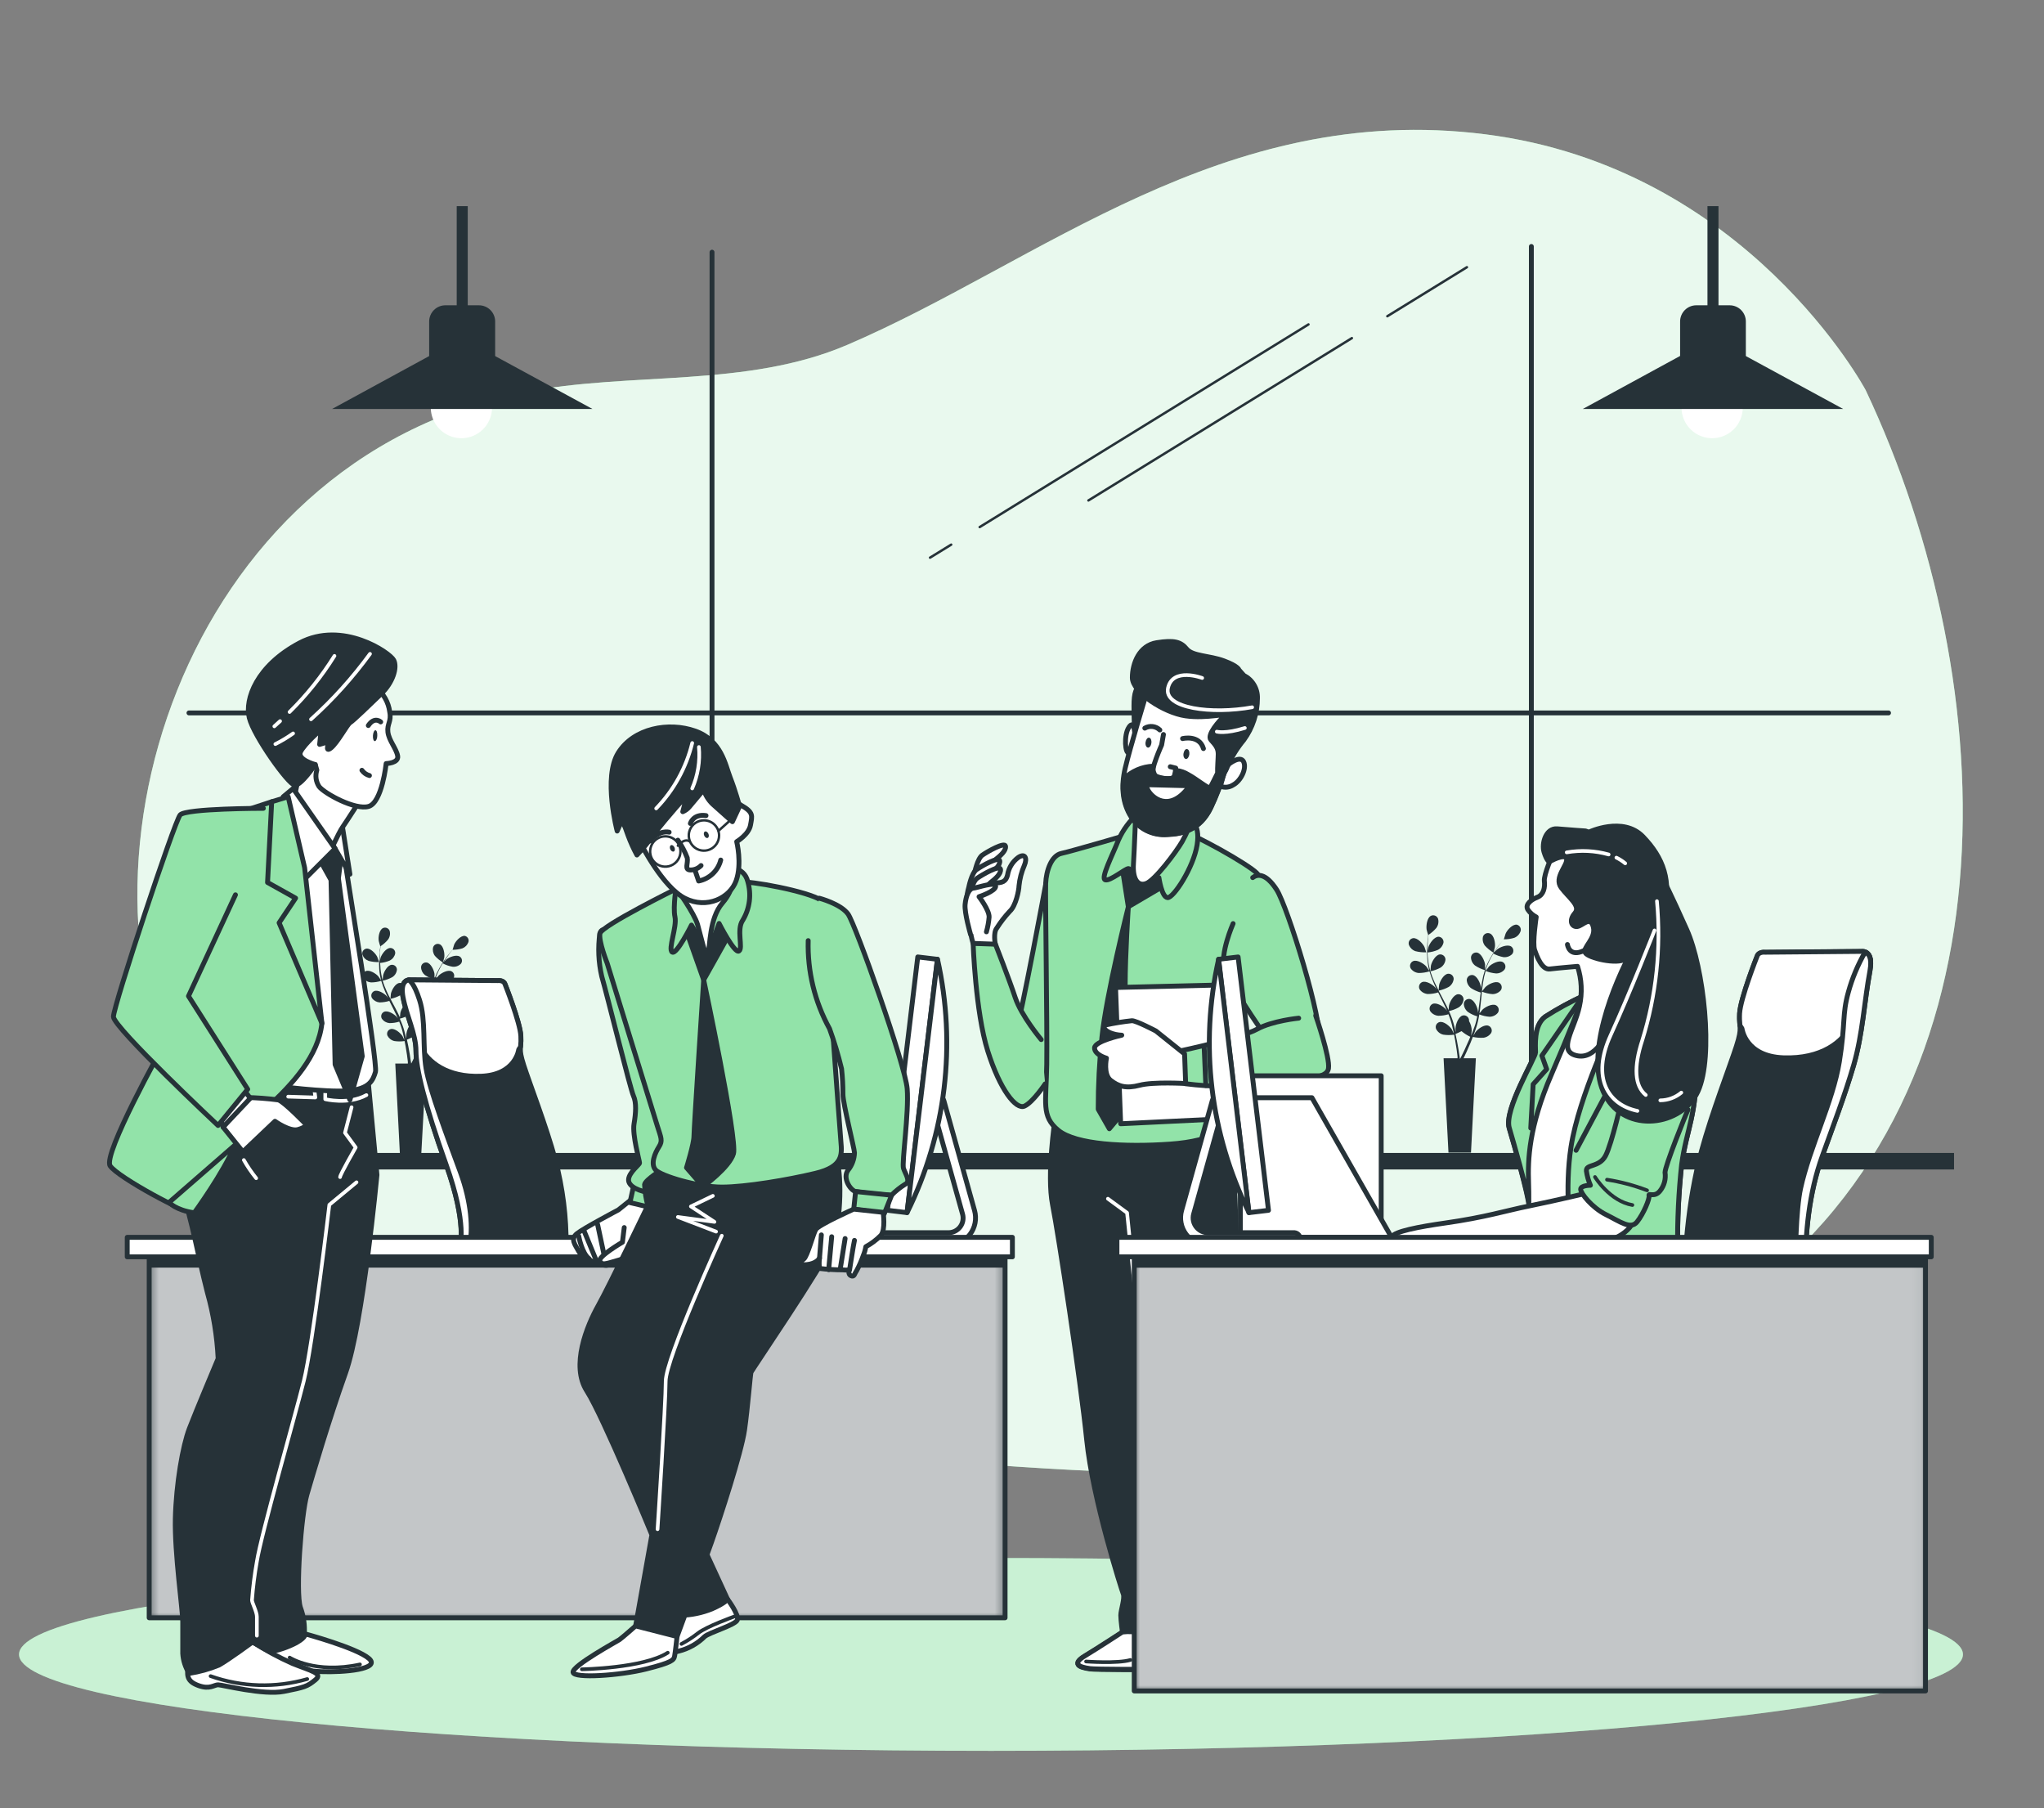 <svg width="225" height="199" viewBox="0 0 225 199" fill="none" xmlns="http://www.w3.org/2000/svg">
<rect x="0" y="0" width="225" height="199" fill="#808080" stroke="none"/>
<path d="M205.374 42.947C205.374 42.947 192.313 18.414 163.474 14.779C134.635 11.145 114.492 28.866 93.271 37.955C82.153 42.717 69.462 40.87 57.662 43.173C19.933 50.538 5.717 96.685 21.436 122.937C35.039 145.656 58.983 157.472 95.445 160.199C131.907 162.926 157.483 166.104 190.139 143.842C222.795 121.579 220.61 75.217 205.374 42.947Z" fill="#92E3A9"/>
<path opacity="0.8" d="M205.374 42.947C205.374 42.947 192.313 18.414 163.474 14.779C134.635 11.145 114.492 28.866 93.271 37.955C82.153 42.717 69.462 40.87 57.662 43.173C19.933 50.538 5.717 96.685 21.436 122.937C35.039 145.656 58.983 157.472 95.445 160.199C131.907 162.926 157.483 166.104 190.139 143.842C222.795 121.579 220.61 75.217 205.374 42.947Z" fill="white"/>
<path d="M109.086 192.7C168.177 192.7 216.079 187.948 216.079 182.086C216.079 176.225 168.177 171.473 109.086 171.473C49.996 171.473 2.094 176.225 2.094 182.086C2.094 187.948 49.996 192.7 109.086 192.7Z" fill="#92E3A9"/>
<path opacity="0.5" d="M109.086 192.7C168.177 192.7 216.079 187.948 216.079 182.086C216.079 176.225 168.177 171.473 109.086 171.473C49.996 171.473 2.094 176.225 2.094 182.086C2.094 187.948 49.996 192.7 109.086 192.7Z" fill="white"/>
<path d="M215.097 126.894H15.392V128.713H215.097V126.894Z" fill="#263238"/>
<path d="M155.798 104.684C156.19 104.786 156.596 104.829 157.001 104.813C157.001 104.813 156.818 104.276 156.802 104.223C156.614 103.836 156.023 103.192 155.546 103.256C155.466 103.269 155.389 103.298 155.321 103.342C155.254 103.386 155.196 103.444 155.152 103.512C155.108 103.58 155.08 103.656 155.068 103.736C155.056 103.816 155.062 103.898 155.084 103.976C155.145 104.139 155.24 104.286 155.363 104.409C155.486 104.531 155.635 104.625 155.798 104.684Z" fill="#263238"/>
<path d="M166.959 101.769C166.476 101.716 165.886 102.376 165.73 102.768C165.73 102.805 165.537 103.364 165.547 103.364L165.258 103.707C165.064 103.938 164.855 104.201 164.646 104.502C164.416 104.826 164.204 105.163 164.012 105.511C163.798 105.899 163.618 106.305 163.475 106.724C163.475 106.579 163.475 106.188 163.475 106.155C163.416 105.726 163.057 104.926 162.584 104.84C162.505 104.827 162.424 104.831 162.346 104.852C162.268 104.872 162.196 104.909 162.133 104.96C162.071 105.011 162.02 105.074 161.984 105.146C161.948 105.218 161.927 105.297 161.924 105.377C161.928 105.551 161.972 105.722 162.051 105.877C162.13 106.032 162.242 106.167 162.38 106.273C162.711 106.493 163.073 106.661 163.454 106.773C163.315 107.203 163.207 107.642 163.132 108.088C163.089 108.346 163.046 108.625 163.014 108.872C163.014 108.748 163.014 108.641 163.014 108.625C162.955 108.195 162.595 107.401 162.122 107.315C162.043 107.303 161.962 107.307 161.884 107.328C161.806 107.349 161.734 107.386 161.671 107.437C161.609 107.487 161.557 107.55 161.52 107.622C161.483 107.693 161.462 107.771 161.457 107.852C161.464 108.026 161.509 108.196 161.589 108.351C161.669 108.506 161.781 108.641 161.918 108.748C162.25 108.963 162.612 109.128 162.992 109.237C162.992 109.333 162.965 109.435 162.955 109.537C162.895 110.026 162.842 110.509 162.772 110.982C162.772 111.153 162.718 111.314 162.686 111.481C162.691 111.409 162.691 111.338 162.686 111.266C162.632 110.837 162.273 110.037 161.795 109.951C161.716 109.938 161.634 109.942 161.557 109.963C161.479 109.983 161.407 110.02 161.344 110.071C161.282 110.122 161.231 110.185 161.195 110.257C161.159 110.329 161.138 110.407 161.135 110.488C161.142 110.662 161.187 110.832 161.266 110.987C161.346 111.142 161.459 111.277 161.596 111.384C161.909 111.596 162.253 111.757 162.616 111.862C162.584 112.028 162.547 112.195 162.504 112.356C162.481 112.465 162.452 112.572 162.418 112.678C162.38 112.785 162.348 112.893 162.31 113C162.241 113.199 162.165 113.408 162.09 113.601L161.935 113.988C161.961 113.821 162.004 113.499 162.004 113.451C162.002 113.073 161.9 112.703 161.709 112.377C161.714 112.335 161.714 112.291 161.709 112.248C161.699 112.169 161.673 112.092 161.631 112.024C161.59 111.955 161.534 111.896 161.468 111.851C161.402 111.805 161.328 111.774 161.249 111.759C161.17 111.744 161.089 111.747 161.011 111.765C160.544 111.889 160.243 112.71 160.222 113.14C160.222 113.166 160.222 113.446 160.254 113.617C160.227 113.521 160.206 113.419 160.179 113.317C160.131 113.107 160.077 112.903 160.018 112.683L159.921 112.361C159.889 112.254 159.846 112.146 159.809 112.034C159.717 111.781 159.61 111.529 159.497 111.277C159.874 111.199 160.236 111.063 160.571 110.874C160.717 110.778 160.841 110.652 160.934 110.504C161.026 110.355 161.086 110.189 161.108 110.015C161.11 109.935 161.096 109.855 161.065 109.78C161.035 109.705 160.989 109.638 160.931 109.582C160.872 109.527 160.803 109.484 160.727 109.457C160.651 109.43 160.571 109.419 160.49 109.425C160.007 109.478 159.588 110.246 159.503 110.67C159.503 110.697 159.47 111.008 159.454 111.175C159.385 111.024 159.32 110.874 159.245 110.724C159.03 110.294 158.799 109.86 158.569 109.43L158.359 109.033C158.751 108.951 159.129 108.811 159.481 108.619C159.628 108.523 159.752 108.396 159.845 108.247C159.938 108.097 159.997 107.93 160.018 107.755C160.02 107.675 160.005 107.595 159.974 107.522C159.943 107.448 159.897 107.381 159.839 107.326C159.781 107.271 159.712 107.228 159.636 107.202C159.561 107.175 159.48 107.164 159.401 107.17C158.917 107.224 158.499 107.991 158.413 108.415C158.413 108.448 158.365 108.893 158.359 109.006C158.209 108.716 158.059 108.421 157.924 108.131C157.741 107.733 157.583 107.324 157.452 106.907C157.846 106.827 158.226 106.687 158.579 106.494C158.726 106.397 158.85 106.27 158.943 106.121C159.036 105.971 159.095 105.804 159.116 105.629C159.118 105.549 159.103 105.469 159.072 105.394C159.04 105.32 158.994 105.253 158.935 105.198C158.876 105.143 158.807 105.1 158.731 105.074C158.654 105.047 158.574 105.037 158.493 105.044C158.016 105.098 157.597 105.865 157.511 106.29C157.511 106.322 157.457 106.826 157.457 106.891C157.451 106.865 157.442 106.84 157.43 106.816C157.31 106.395 157.23 105.963 157.189 105.527C157.162 105.286 157.146 105.055 157.141 104.829C157.533 104.795 157.917 104.699 158.279 104.545C158.432 104.464 158.567 104.352 158.674 104.215C158.78 104.078 158.856 103.919 158.896 103.75C158.906 103.672 158.901 103.592 158.879 103.515C158.857 103.439 158.82 103.368 158.77 103.306C158.719 103.245 158.657 103.195 158.586 103.158C158.516 103.122 158.438 103.101 158.359 103.095C157.876 103.095 157.377 103.815 157.243 104.223C157.243 104.223 157.189 104.48 157.157 104.652C157.157 104.55 157.157 104.448 157.157 104.352C157.157 103.981 157.157 103.648 157.2 103.353C157.2 103.181 157.232 103.031 157.248 102.886C157.578 102.675 157.873 102.414 158.123 102.113C158.223 101.97 158.291 101.808 158.322 101.636C158.352 101.464 158.345 101.288 158.3 101.12C158.273 101.044 158.231 100.974 158.175 100.916C158.12 100.857 158.053 100.811 157.978 100.781C157.903 100.751 157.823 100.736 157.743 100.739C157.662 100.742 157.583 100.762 157.511 100.798C157.081 101.018 156.974 101.871 157.039 102.312C157.039 102.349 157.21 102.913 157.216 102.913C157.216 103.052 157.178 103.197 157.162 103.358C157.13 103.654 157.098 103.992 157.092 104.357C157.078 104.754 157.087 105.152 157.119 105.549C157.153 105.991 157.226 106.43 157.339 106.859C157.264 106.735 157.039 106.408 157.017 106.386C156.733 106.059 155.997 105.592 155.551 105.785C155.478 105.818 155.412 105.865 155.359 105.925C155.305 105.985 155.265 106.056 155.241 106.132C155.216 106.209 155.208 106.29 155.218 106.37C155.227 106.449 155.253 106.526 155.294 106.596C155.396 106.737 155.527 106.855 155.679 106.94C155.831 107.025 156 107.076 156.174 107.089C156.575 107.088 156.973 107.026 157.355 106.907C157.478 107.342 157.632 107.767 157.817 108.179C157.919 108.421 158.032 108.662 158.15 108.899C158.08 108.797 158.016 108.711 158.005 108.7C157.72 108.372 156.985 107.905 156.539 108.093C156.466 108.127 156.4 108.175 156.346 108.235C156.293 108.296 156.252 108.367 156.228 108.444C156.204 108.521 156.196 108.602 156.205 108.682C156.214 108.762 156.24 108.84 156.282 108.909C156.384 109.05 156.516 109.167 156.668 109.252C156.82 109.337 156.988 109.389 157.162 109.403C157.552 109.404 157.939 109.344 158.311 109.226C158.354 109.317 158.397 109.409 158.445 109.5C158.665 109.94 158.885 110.375 159.089 110.81C159.159 110.96 159.229 111.116 159.293 111.266L159.17 111.089C158.885 110.767 158.144 110.3 157.699 110.488C157.626 110.521 157.561 110.57 157.507 110.631C157.454 110.691 157.415 110.762 157.391 110.839C157.367 110.916 157.36 110.997 157.369 111.077C157.379 111.157 157.405 111.234 157.447 111.304C157.549 111.445 157.68 111.562 157.832 111.647C157.984 111.733 158.153 111.784 158.327 111.798C158.705 111.797 159.082 111.741 159.444 111.631C159.503 111.787 159.567 111.948 159.621 112.104C159.674 112.259 159.696 112.313 159.723 112.42L159.814 112.748C159.862 112.952 159.916 113.166 159.959 113.37C160.002 113.574 160.018 113.644 160.045 113.778L159.819 113.306C159.589 112.941 158.928 112.367 158.456 112.49C158.378 112.511 158.306 112.549 158.245 112.6C158.183 112.651 158.133 112.715 158.098 112.787C158.063 112.859 158.044 112.938 158.041 113.018C158.039 113.099 158.054 113.178 158.085 113.252C158.163 113.408 158.274 113.545 158.41 113.652C158.546 113.76 158.705 113.836 158.875 113.875C159.269 113.936 159.671 113.936 160.066 113.875C160.109 114.101 160.152 114.315 160.184 114.525C160.313 115.244 160.394 115.845 160.442 116.269C160.442 116.345 160.442 116.414 160.442 116.473H158.907L159.444 126.861H161.924L162.461 116.473H161.102L161.135 116.414C161.323 116.028 161.58 115.47 161.859 114.804L162.128 114.122C162.517 114.209 162.916 114.24 163.314 114.213C163.484 114.188 163.646 114.127 163.79 114.034C163.935 113.942 164.058 113.82 164.152 113.676C164.187 113.605 164.208 113.526 164.211 113.446C164.214 113.365 164.2 113.285 164.17 113.211C164.14 113.136 164.095 113.069 164.037 113.013C163.979 112.957 163.911 112.915 163.835 112.887C163.373 112.732 162.675 113.252 162.418 113.601C162.418 113.601 162.262 113.864 162.176 114.015L162.289 113.719C162.359 113.521 162.428 113.322 162.498 113.102L162.595 112.785C162.629 112.674 162.658 112.561 162.681 112.447C162.745 112.184 162.793 111.91 162.842 111.647C163.2 111.79 163.579 111.877 163.964 111.905C164.138 111.905 164.31 111.866 164.468 111.792C164.626 111.718 164.765 111.61 164.876 111.475C164.923 111.409 164.954 111.334 164.97 111.255C164.985 111.176 164.983 111.095 164.965 111.016C164.947 110.938 164.912 110.864 164.864 110.8C164.815 110.736 164.754 110.682 164.683 110.643C164.254 110.423 163.481 110.831 163.175 111.137C163.175 111.137 162.96 111.4 162.858 111.534C162.885 111.373 162.906 111.207 162.928 111.041C162.987 110.563 163.035 110.074 163.083 109.591C163.083 109.441 163.11 109.29 163.126 109.14C163.498 109.292 163.891 109.384 164.291 109.414C164.465 109.414 164.637 109.376 164.794 109.302C164.952 109.229 165.092 109.123 165.204 108.99C165.25 108.924 165.282 108.849 165.297 108.77C165.312 108.691 165.311 108.609 165.293 108.531C165.274 108.452 165.24 108.379 165.191 108.314C165.143 108.25 165.081 108.197 165.011 108.158C164.581 107.932 163.808 108.346 163.502 108.646C163.502 108.646 163.196 109.022 163.132 109.113C163.164 108.786 163.201 108.464 163.255 108.142C163.317 107.709 163.41 107.282 163.534 106.864C163.907 107.013 164.299 107.106 164.699 107.138C164.873 107.138 165.045 107.1 165.203 107.027C165.36 106.954 165.5 106.847 165.612 106.714C165.658 106.648 165.69 106.573 165.705 106.494C165.72 106.414 165.719 106.333 165.701 106.255C165.682 106.176 165.648 106.102 165.599 106.038C165.551 105.974 165.489 105.92 165.419 105.882C164.989 105.656 164.221 106.069 163.91 106.37C163.91 106.397 163.588 106.773 163.534 106.848C163.536 106.823 163.536 106.798 163.534 106.773C163.668 106.355 163.837 105.949 164.039 105.559C164.152 105.345 164.27 105.146 164.388 104.953C164.735 105.138 165.107 105.271 165.494 105.345C165.667 105.363 165.843 105.343 166.008 105.286C166.173 105.23 166.323 105.138 166.449 105.017C166.502 104.956 166.541 104.885 166.564 104.808C166.587 104.731 166.594 104.65 166.585 104.571C166.575 104.491 166.549 104.414 166.508 104.345C166.467 104.276 166.413 104.216 166.347 104.169C165.945 103.906 165.134 104.228 164.796 104.496C164.796 104.496 164.603 104.679 164.485 104.802L164.646 104.55C164.85 104.244 165.054 103.976 165.236 103.74L165.531 103.38C165.922 103.387 166.312 103.332 166.686 103.219C166.848 103.155 166.994 103.057 167.115 102.931C167.235 102.804 167.327 102.654 167.383 102.489C167.406 102.414 167.413 102.335 167.403 102.257C167.394 102.179 167.368 102.104 167.329 102.036C167.289 101.969 167.235 101.91 167.172 101.864C167.108 101.818 167.036 101.786 166.959 101.769ZM161.591 114.707C161.296 115.373 161.054 115.921 160.839 116.318L160.732 116.522H160.7C160.7 116.454 160.689 116.373 160.668 116.28C160.609 115.851 160.517 115.244 160.372 114.519C160.329 114.294 160.276 114.047 160.217 113.8C160.444 113.709 160.667 113.605 160.882 113.489C161.174 113.739 161.5 113.949 161.849 114.111C161.773 114.305 161.688 114.514 161.591 114.707Z" fill="#263238"/>
<path d="M164.398 104.851C164.398 104.851 164.553 104.282 164.559 104.244C164.618 103.82 164.484 102.956 164.022 102.746C163.949 102.713 163.869 102.695 163.789 102.695C163.709 102.694 163.629 102.711 163.555 102.743C163.482 102.776 163.416 102.823 163.362 102.883C163.308 102.943 163.268 103.013 163.243 103.09C163.204 103.26 163.202 103.436 163.238 103.607C163.274 103.778 163.348 103.938 163.453 104.078C163.729 104.379 164.047 104.639 164.398 104.851Z" fill="#263238"/>
<path d="M40.581 105.758C40.952 105.857 41.335 105.9 41.719 105.887C41.719 105.887 41.542 105.35 41.531 105.323C41.354 104.953 40.79 104.341 40.334 104.405C40.258 104.417 40.186 104.444 40.122 104.486C40.057 104.528 40.003 104.583 39.962 104.648C39.92 104.712 39.894 104.785 39.883 104.861C39.872 104.936 39.878 105.014 39.899 105.087C39.957 105.242 40.047 105.383 40.165 105.499C40.283 105.615 40.425 105.703 40.581 105.758Z" fill="#263238"/>
<path d="M51.166 103.004C50.71 102.956 50.163 103.578 49.996 103.954C49.996 103.992 49.814 104.523 49.824 104.523C49.733 104.62 49.642 104.727 49.545 104.845C49.368 105.065 49.164 105.318 48.965 105.602C48.767 105.887 48.557 106.209 48.364 106.558C48.153 106.929 47.974 107.317 47.827 107.717C47.827 107.583 47.827 107.207 47.827 107.181C47.774 106.773 47.43 106.016 46.979 105.935C46.901 105.922 46.822 105.926 46.745 105.947C46.669 105.967 46.599 106.005 46.539 106.056C46.479 106.107 46.431 106.171 46.398 106.243C46.366 106.315 46.35 106.393 46.351 106.472C46.357 106.637 46.4 106.799 46.475 106.947C46.55 107.094 46.656 107.223 46.786 107.326C47.105 107.535 47.454 107.695 47.822 107.798C47.692 108.208 47.589 108.625 47.516 109.049C47.473 109.296 47.435 109.548 47.403 109.795C47.403 109.677 47.403 109.575 47.403 109.559C47.349 109.151 47.006 108.394 46.555 108.313C46.479 108.3 46.402 108.304 46.328 108.323C46.254 108.342 46.184 108.377 46.125 108.426C46.065 108.474 46.017 108.534 45.983 108.603C45.949 108.672 45.929 108.747 45.927 108.823C45.933 108.989 45.975 109.151 46.05 109.298C46.126 109.445 46.232 109.575 46.362 109.677C46.67 109.883 47.009 110.038 47.366 110.139C47.366 110.235 47.339 110.332 47.328 110.429C47.274 110.89 47.221 111.352 47.156 111.803L47.076 112.275C47.076 112.168 47.076 112.082 47.076 112.071C47.022 111.663 46.678 110.906 46.227 110.82C46.15 110.807 46.07 110.811 45.994 110.832C45.918 110.853 45.847 110.89 45.787 110.941C45.727 110.993 45.679 111.056 45.647 111.128C45.614 111.2 45.598 111.278 45.599 111.357C45.606 111.522 45.649 111.683 45.724 111.829C45.799 111.976 45.905 112.104 46.034 112.206C46.334 112.405 46.661 112.558 47.006 112.662C46.974 112.817 46.941 112.979 46.898 113.129C46.876 113.232 46.847 113.335 46.813 113.435L46.716 113.741C46.646 113.929 46.576 114.127 46.507 114.31C46.437 114.492 46.405 114.562 46.356 114.68C46.383 114.525 46.426 114.213 46.426 114.186C46.42 113.826 46.322 113.473 46.142 113.161C46.144 113.12 46.144 113.079 46.142 113.038C46.133 112.961 46.108 112.888 46.069 112.822C46.03 112.756 45.977 112.699 45.914 112.655C45.851 112.611 45.779 112.582 45.703 112.568C45.628 112.554 45.55 112.557 45.476 112.576C45.03 112.694 44.746 113.478 44.724 113.886C44.724 113.913 44.724 114.176 44.724 114.342L44.66 114.052C44.612 113.854 44.558 113.66 44.504 113.451C44.472 113.349 44.445 113.247 44.413 113.145C44.381 113.043 44.338 112.936 44.306 112.834C44.214 112.592 44.118 112.35 44.01 112.114C44.394 112.023 44.76 111.871 45.095 111.663C45.231 111.571 45.347 111.45 45.433 111.309C45.519 111.169 45.574 111.011 45.594 110.847C45.594 110.772 45.579 110.698 45.549 110.629C45.518 110.56 45.474 110.498 45.418 110.447C45.363 110.397 45.297 110.358 45.225 110.335C45.154 110.311 45.078 110.303 45.004 110.31C44.547 110.359 44.15 111.089 44.069 111.491C44.069 111.518 44.032 111.814 44.021 111.975C43.957 111.835 43.892 111.69 43.822 111.545C43.618 111.132 43.398 110.724 43.178 110.31L42.985 109.935C43.36 109.858 43.722 109.726 44.059 109.543C44.196 109.45 44.312 109.328 44.398 109.187C44.484 109.045 44.539 108.886 44.558 108.721C44.558 108.646 44.543 108.572 44.513 108.503C44.482 108.434 44.438 108.372 44.382 108.321C44.327 108.271 44.261 108.232 44.189 108.209C44.118 108.185 44.042 108.177 43.967 108.185C43.511 108.238 43.114 108.968 43.028 109.371C43.028 109.398 42.985 109.827 42.98 109.935C42.835 109.656 42.695 109.398 42.566 109.097C42.392 108.721 42.243 108.334 42.121 107.938C42.496 107.859 42.858 107.725 43.194 107.54C43.333 107.45 43.449 107.33 43.536 107.189C43.622 107.047 43.676 106.889 43.694 106.724C43.694 106.649 43.678 106.575 43.648 106.506C43.618 106.437 43.574 106.375 43.518 106.324C43.462 106.274 43.397 106.235 43.325 106.212C43.254 106.188 43.178 106.18 43.103 106.187C42.647 106.236 42.249 106.966 42.169 107.369C42.169 107.401 42.121 107.857 42.121 107.943C42.118 107.92 42.118 107.896 42.121 107.873C42.007 107.473 41.93 107.063 41.89 106.649C41.89 106.418 41.852 106.198 41.842 105.984C42.211 105.951 42.573 105.86 42.915 105.715C43.062 105.638 43.191 105.53 43.292 105.399C43.393 105.267 43.464 105.115 43.5 104.953C43.512 104.876 43.507 104.797 43.485 104.723C43.463 104.648 43.426 104.579 43.375 104.52C43.324 104.461 43.26 104.414 43.189 104.382C43.118 104.351 43.041 104.335 42.964 104.335C42.502 104.335 42.024 105.017 41.89 105.409C41.89 105.409 41.836 105.651 41.804 105.817C41.804 105.72 41.804 105.618 41.804 105.527C41.804 105.178 41.804 104.861 41.847 104.577C41.847 104.416 41.879 104.271 41.895 104.137C42.207 103.936 42.486 103.688 42.722 103.401C42.819 103.266 42.884 103.112 42.914 102.948C42.944 102.785 42.937 102.617 42.894 102.456C42.869 102.384 42.829 102.318 42.776 102.263C42.724 102.207 42.66 102.164 42.59 102.135C42.519 102.106 42.443 102.092 42.367 102.095C42.291 102.098 42.216 102.117 42.148 102.15C41.734 102.36 41.611 103.187 41.697 103.589C41.697 103.627 41.858 104.164 41.863 104.158C41.863 104.287 41.825 104.427 41.809 104.582C41.809 104.861 41.75 105.184 41.745 105.533C41.721 105.908 41.721 106.284 41.745 106.66C41.774 107.081 41.844 107.498 41.954 107.905L41.648 107.46C41.38 107.148 40.676 106.703 40.252 106.885C40.182 106.916 40.119 106.962 40.068 107.019C40.017 107.076 39.978 107.144 39.956 107.217C39.933 107.29 39.926 107.368 39.935 107.444C39.945 107.52 39.971 107.593 40.011 107.658C40.107 107.792 40.232 107.903 40.375 107.984C40.519 108.065 40.679 108.113 40.843 108.126C41.224 108.126 41.602 108.068 41.965 107.954C42.088 108.365 42.235 108.768 42.405 109.162C42.502 109.392 42.609 109.623 42.722 109.849L42.588 109.656C42.319 109.344 41.616 108.904 41.192 109.081C41.122 109.112 41.059 109.157 41.008 109.215C40.956 109.272 40.918 109.339 40.895 109.413C40.872 109.486 40.865 109.563 40.875 109.639C40.884 109.716 40.91 109.789 40.95 109.854C41.046 109.989 41.171 110.1 41.314 110.182C41.458 110.264 41.618 110.313 41.782 110.327C42.147 110.323 42.508 110.267 42.856 110.16C42.904 110.246 42.942 110.332 42.985 110.418C43.194 110.837 43.409 111.25 43.602 111.663L43.796 112.098L43.678 111.932C43.409 111.62 42.706 111.175 42.282 111.357C42.211 111.388 42.148 111.434 42.097 111.491C42.046 111.548 42.008 111.616 41.985 111.689C41.962 111.762 41.955 111.839 41.965 111.916C41.974 111.992 42 112.065 42.04 112.13C42.136 112.265 42.26 112.377 42.404 112.458C42.548 112.54 42.708 112.589 42.872 112.603C43.236 112.606 43.599 112.551 43.946 112.442C44.005 112.592 44.064 112.742 44.118 112.893C44.171 113.043 44.188 113.091 44.214 113.199C44.241 113.306 44.273 113.403 44.3 113.505C44.349 113.698 44.397 113.902 44.44 114.095L44.52 114.487C44.456 114.342 44.316 114.063 44.306 114.036C44.086 113.693 43.457 113.145 43.012 113.258C42.937 113.277 42.867 113.312 42.807 113.361C42.747 113.41 42.699 113.471 42.664 113.54C42.63 113.61 42.611 113.685 42.609 113.763C42.607 113.84 42.622 113.917 42.652 113.988C42.728 114.135 42.835 114.264 42.966 114.366C43.096 114.468 43.248 114.541 43.409 114.578C43.783 114.636 44.163 114.636 44.536 114.578C44.579 114.788 44.622 114.997 44.654 115.196C44.778 115.877 44.848 116.452 44.896 116.855C44.896 116.93 44.896 116.989 44.896 117.053H43.511L44.016 126.926H46.378L46.92 117.032H45.632V116.973C45.809 116.602 46.056 116.071 46.319 115.421C46.405 115.217 46.49 114.997 46.576 114.766C46.945 114.856 47.325 114.887 47.704 114.858C47.867 114.832 48.023 114.77 48.161 114.677C48.298 114.585 48.413 114.463 48.498 114.321C48.533 114.252 48.553 114.177 48.557 114.101C48.56 114.024 48.547 113.948 48.519 113.876C48.49 113.805 48.447 113.741 48.392 113.688C48.336 113.635 48.27 113.594 48.198 113.569C47.763 113.424 47.097 113.918 46.85 114.251L46.625 114.643C46.657 114.551 46.694 114.46 46.727 114.364C46.797 114.176 46.861 113.982 46.931 113.778C46.963 113.676 46.99 113.574 47.022 113.472C47.054 113.37 47.076 113.263 47.102 113.156C47.162 112.903 47.21 112.651 47.253 112.393C47.596 112.528 47.959 112.609 48.327 112.635C48.492 112.634 48.655 112.598 48.805 112.528C48.955 112.459 49.089 112.358 49.196 112.232C49.242 112.17 49.274 112.099 49.29 112.023C49.306 111.947 49.305 111.869 49.288 111.793C49.27 111.718 49.237 111.647 49.19 111.585C49.142 111.524 49.082 111.474 49.014 111.438C48.606 111.228 47.87 111.62 47.58 111.91C47.58 111.91 47.376 112.157 47.274 112.286C47.301 112.13 47.323 111.975 47.344 111.819C47.403 111.363 47.446 110.896 47.489 110.434C47.489 110.294 47.516 110.155 47.532 110.01C47.885 110.151 48.258 110.238 48.638 110.267C48.803 110.267 48.966 110.23 49.117 110.161C49.267 110.091 49.4 109.99 49.508 109.865C49.553 109.803 49.584 109.732 49.599 109.656C49.614 109.581 49.613 109.504 49.596 109.429C49.579 109.354 49.546 109.284 49.499 109.223C49.452 109.162 49.393 109.112 49.325 109.076C48.912 108.861 48.182 109.253 47.886 109.543C47.886 109.543 47.602 109.897 47.537 109.983C47.57 109.672 47.602 109.366 47.65 109.06C47.713 108.65 47.803 108.244 47.919 107.846C48.274 107.988 48.648 108.075 49.03 108.104C49.194 108.103 49.357 108.067 49.506 107.997C49.655 107.928 49.788 107.827 49.894 107.701C49.94 107.639 49.972 107.568 49.988 107.492C50.004 107.416 50.003 107.338 49.986 107.262C49.968 107.187 49.935 107.116 49.887 107.055C49.84 106.993 49.78 106.943 49.712 106.907C49.304 106.698 48.568 107.089 48.278 107.379C48.278 107.379 47.967 107.76 47.924 107.83V107.755C48.051 107.359 48.213 106.974 48.407 106.606C48.509 106.402 48.622 106.209 48.734 106.026C49.069 106.209 49.432 106.334 49.808 106.397C49.973 106.416 50.139 106.399 50.296 106.346C50.453 106.293 50.596 106.206 50.715 106.091C50.767 106.034 50.806 105.967 50.829 105.893C50.853 105.82 50.86 105.743 50.851 105.666C50.842 105.59 50.816 105.516 50.776 105.451C50.736 105.385 50.682 105.329 50.619 105.286C50.238 105.028 49.465 105.334 49.142 105.592L48.847 105.887C48.901 105.806 48.949 105.72 49.003 105.645C49.196 105.355 49.389 105.108 49.54 104.878C49.642 104.749 49.733 104.636 49.824 104.534C50.188 104.535 50.55 104.483 50.898 104.378C51.052 104.317 51.191 104.224 51.306 104.104C51.421 103.985 51.509 103.842 51.564 103.686C51.585 103.615 51.592 103.54 51.584 103.467C51.575 103.393 51.552 103.322 51.514 103.258C51.477 103.194 51.427 103.138 51.367 103.095C51.307 103.051 51.239 103.02 51.166 103.004ZM46.099 115.303C45.819 115.942 45.562 116.463 45.385 116.822C45.347 116.897 45.309 116.962 45.283 117.021H45.25C45.25 116.946 45.25 116.871 45.218 116.785C45.164 116.377 45.079 115.802 44.939 115.115C44.896 114.895 44.848 114.664 44.794 114.428C45.009 114.342 45.219 114.243 45.422 114.133C45.701 114.369 46.01 114.568 46.34 114.723C46.261 114.927 46.181 115.121 46.099 115.303Z" fill="#263238"/>
<path d="M48.757 105.93C48.757 105.93 48.901 105.393 48.907 105.361C48.961 104.953 48.832 104.131 48.418 103.933C48.349 103.9 48.273 103.883 48.196 103.882C48.12 103.881 48.044 103.897 47.973 103.928C47.903 103.959 47.84 104.005 47.789 104.062C47.738 104.119 47.7 104.187 47.678 104.26C47.639 104.421 47.637 104.589 47.67 104.751C47.704 104.914 47.772 105.067 47.871 105.2C48.128 105.486 48.426 105.732 48.757 105.93Z" fill="#263238"/>
<path d="M168.569 127.967V27.127" stroke="#263238" stroke-width="0.537" stroke-linecap="round" stroke-linejoin="round"/>
<path d="M78.378 127.967V27.755" stroke="#263238" stroke-width="0.537" stroke-linecap="round" stroke-linejoin="round"/>
<path d="M20.802 78.465H207.886" stroke="#263238" stroke-width="0.537" stroke-linecap="round" stroke-linejoin="round"/>
<path d="M49.046 33.601H52.723C53.196 33.601 53.649 33.789 53.984 34.123C54.318 34.458 54.506 34.911 54.506 35.383V39.458H47.242V35.383C47.242 35.148 47.289 34.914 47.38 34.697C47.471 34.479 47.604 34.281 47.772 34.116C47.94 33.95 48.139 33.819 48.357 33.731C48.576 33.642 48.81 33.598 49.046 33.601Z" fill="#263238"/>
<path d="M54.163 44.859C54.163 45.526 53.965 46.177 53.594 46.732C53.224 47.286 52.697 47.718 52.081 47.974C51.465 48.229 50.788 48.295 50.134 48.165C49.48 48.035 48.879 47.714 48.407 47.243C47.936 46.771 47.615 46.17 47.485 45.517C47.355 44.862 47.421 44.185 47.677 43.569C47.932 42.953 48.364 42.426 48.918 42.056C49.473 41.685 50.124 41.487 50.791 41.487C51.685 41.487 52.543 41.843 53.175 42.475C53.807 43.107 54.163 43.965 54.163 44.859Z" fill="white"/>
<path d="M65.222 45.014H36.549L47.302 39.157H54.442L65.222 45.014Z" fill="#263238"/>
<path d="M51.488 22.687H50.274V34.406H51.488V22.687Z" fill="#263238"/>
<path d="M186.726 33.601H190.398C190.87 33.601 191.324 33.789 191.658 34.123C191.992 34.457 192.18 34.911 192.18 35.383V39.458H184.943V35.383C184.943 34.911 185.131 34.457 185.465 34.123C185.8 33.789 186.253 33.601 186.726 33.601Z" fill="#263238"/>
<path d="M188.47 48.23C190.332 48.23 191.841 46.721 191.841 44.859C191.841 42.997 190.332 41.487 188.47 41.487C186.608 41.487 185.099 42.997 185.099 44.859C185.099 46.721 186.608 48.23 188.47 48.23Z" fill="white"/>
<path d="M202.899 45.014H174.227L184.98 39.157H192.12L202.899 45.014Z" fill="#263238"/>
<path d="M189.168 22.687H187.955V34.406H189.168V22.687Z" fill="#263238"/>
<path d="M104.706 59.944L102.376 61.377" stroke="#263238" stroke-width="0.268" stroke-linecap="round" stroke-linejoin="round"/>
<path d="M144.035 35.706L107.841 58.011" stroke="#263238" stroke-width="0.268" stroke-linecap="round" stroke-linejoin="round"/>
<path d="M148.813 37.214L119.812 55.08" stroke="#263238" stroke-width="0.268" stroke-linecap="round" stroke-linejoin="round"/>
<path d="M161.476 29.409L152.715 34.804" stroke="#263238" stroke-width="0.268" stroke-linecap="round" stroke-linejoin="round"/>
<path d="M116.141 123.119C116.141 123.119 115.207 129.309 115.862 132.589C116.517 135.869 118.955 151.916 119.62 158.471C120.286 165.025 123.464 174.968 123.652 175.44C123.84 175.913 123.373 177.217 123.373 177.781C123.373 178.344 123.561 179.66 123.561 179.66C123.561 179.66 120.839 181.437 119.432 182.285C118.026 183.133 118.686 183.503 119.996 183.686C121.306 183.869 139.859 183.686 139.859 183.686C139.859 183.686 140.326 183.595 139.763 182.752C139.199 181.909 135.355 179.284 135.355 179.284C135.281 178.66 135.25 178.033 135.264 177.405C135.264 176.095 134.136 173.749 134.136 173.749C134.136 173.749 136.203 158.75 135.747 154.809C135.291 150.869 135.092 146.843 135.844 143.278C136.595 139.713 135.468 123.871 135.656 123.119C135.752 122.576 135.687 122.016 135.468 121.509C135.468 121.509 129.563 123.85 124.591 124.225C121.728 124.488 118.841 124.11 116.141 123.119Z" fill="#263238" stroke="#263238" stroke-width="0.537" stroke-miterlimit="10" stroke-linecap="round"/>
<path d="M139.768 182.752C139.204 181.909 135.36 179.284 135.36 179.284C135.36 179.284 135.36 179.214 135.36 179.096C133.053 179.857 130.898 181.018 128.993 182.526C128.993 182.526 129.299 182.118 127.571 180.696C126.421 179.829 124.979 179.444 123.55 179.622C123.55 179.622 120.828 181.399 119.421 182.247C118.015 183.095 118.675 183.466 119.985 183.648C121.295 183.831 139.848 183.648 139.848 183.648C139.848 183.648 140.331 183.6 139.768 182.752Z" fill="white" stroke="#263238" stroke-width="0.537" stroke-linecap="round" stroke-linejoin="round"/>
<path d="M119.551 182.865C119.551 182.865 123.003 183.117 124.431 182.698" stroke="#263238" stroke-width="0.403" stroke-linecap="round" stroke-linejoin="round"/>
<path d="M115.128 97.238C115.128 97.238 112.443 111.733 111.751 113.913C111.058 116.092 111.327 121.16 113.361 120.569C115.396 119.979 116.046 116.946 116.223 116.103C116.4 115.26 116.561 100.534 116.561 97.99C116.561 95.445 115.128 97.238 115.128 97.238Z" fill="#92E3A9" stroke="#263238" stroke-width="0.537" stroke-linecap="round" stroke-linejoin="round"/>
<path d="M124.904 91.65C124.904 91.65 117.979 93.684 116.852 93.921C115.724 94.157 115.166 95.843 115.107 97.238C115.048 98.634 115.284 112.887 115.225 117.139C115.166 121.391 114.586 122.84 116.503 124.408C118.419 125.976 123.836 126.271 128.78 125.922C133.725 125.573 135.942 124.059 135.942 121.853C135.942 119.646 135.593 109.167 135.593 109.167C135.593 109.167 136.13 103.058 137.337 100.438C138.545 97.818 139.254 97.002 138.325 96.073C137.397 95.145 131.631 91.827 129.365 91.183C127.867 90.843 126.299 91.008 124.904 91.65Z" fill="#92E3A9" stroke="#263238" stroke-width="0.537" stroke-linecap="round" stroke-linejoin="round"/>
<path d="M123.565 95.725L124.204 99.799L128.859 97.061L126.824 93.743C126.824 93.743 123.973 94.619 123.565 95.725Z" fill="#263238" stroke="#263238" stroke-width="0.537" stroke-linecap="round" stroke-linejoin="round"/>
<path d="M125.268 89.54C124.349 90.34 123.616 91.331 123.121 92.445C122.471 94.093 121.118 96.696 121.671 96.841C122.224 96.986 123.872 95.596 124.221 95.596C124.57 95.596 125.268 97.292 125.472 97.346C126.19 97.149 126.892 96.897 127.571 96.594C127.571 96.594 127.872 98.742 128.521 98.795C129.171 98.849 131.372 95.494 131.775 92.992C132.177 90.49 130.873 90.093 130.62 90.039C130.368 89.986 127.421 88.692 125.268 89.54Z" fill="#92E3A9" stroke="#263238" stroke-width="0.537" stroke-linecap="round" stroke-linejoin="round"/>
<path d="M124.92 81.385C124.92 81.385 124.823 79.088 124.823 77.686C124.823 76.285 125.022 75.539 125.87 75.233C126.718 74.927 126.971 76.237 126.944 76.935C126.917 77.633 124.92 81.385 124.92 81.385Z" fill="#263238" stroke="#263238" stroke-width="0.537" stroke-linecap="round" stroke-linejoin="round"/>
<path d="M124.919 80.838C124.919 80.838 124.871 79.136 124.27 80.038C123.669 80.94 123.873 83.039 124.27 82.84C124.667 82.642 124.919 80.838 124.919 80.838Z" fill="white" stroke="#263238" stroke-width="0.537" stroke-linecap="round" stroke-linejoin="round"/>
<path d="M125.022 89.443C125.022 89.443 124.871 93.491 124.769 95.091C124.667 96.691 125.22 97.593 126.171 97.238C127.121 96.884 129.424 93.835 130.122 92.638C130.587 91.808 130.972 90.937 131.271 90.034C131.271 90.034 127.824 91.091 125.022 89.443Z" fill="white" stroke="#263238" stroke-width="0.537" stroke-linecap="round" stroke-linejoin="round"/>
<path d="M126.16 76.436C126.16 76.436 124.361 82.389 123.862 84.537C123.363 86.684 123.61 88.493 124.512 89.905C124.934 90.555 125.524 91.08 126.219 91.424C126.914 91.768 127.689 91.918 128.463 91.859C130.073 91.805 132.065 91.408 133.262 88.906C133.899 87.524 134.451 86.104 134.916 84.655C135.162 84.156 136.064 81.552 136.564 79.904C137.063 78.256 136.075 76.269 134.164 75.153C133.584 74.793 129.676 72.323 126.16 76.436Z" fill="white" stroke="#263238" stroke-width="0.537" stroke-linecap="round" stroke-linejoin="round"/>
<path d="M135.285 84.091C135.285 84.091 136.536 83.087 136.896 83.839C137.255 84.59 136.595 85.938 135.747 86.389C135.542 86.524 135.308 86.608 135.065 86.634C134.821 86.66 134.574 86.628 134.346 86.539C134.346 86.539 134.748 84.638 135.285 84.091Z" fill="white" stroke="#263238" stroke-width="0.537" stroke-linecap="round" stroke-linejoin="round"/>
<path d="M136.922 74.337L136.385 73.735C136.385 73.735 136.337 73.333 134.732 72.737C133.127 72.141 131.28 72.232 130.63 71.432C129.981 70.632 129.229 70.434 127.329 70.734C125.428 71.035 124.645 72.984 124.645 74.584C124.645 76.183 128.096 78.438 130.496 78.787C132.896 79.136 135.253 78.384 134.748 78.835C134.243 79.286 132.799 80.886 133.298 81.439C133.798 81.992 134.098 82.335 134.098 82.99C134.098 83.436 134.007 84.467 134.029 85.09C133.835 85.481 133.32 86.528 133.202 86.7C133.084 86.872 131.65 85.701 130.797 85.251C130.402 85.007 129.958 84.853 129.498 84.8C129.498 84.8 129.449 85.551 129.1 85.648C128.751 85.744 127.549 85.75 127.195 85.401C127.084 85.247 127.006 85.073 126.963 84.889C126.921 84.704 126.916 84.514 126.948 84.327C125.724 84.371 124.562 84.875 123.694 85.739C123.493 87.176 123.794 88.638 124.548 89.878C124.971 90.528 125.56 91.053 126.256 91.397C126.951 91.741 127.726 91.891 128.499 91.832C130.11 91.778 132.101 91.381 133.298 88.88C133.883 87.657 134.367 86.39 134.748 85.09C134.905 84.857 135.03 84.604 135.118 84.338C135.582 83.294 136.187 82.318 136.917 81.439C137.891 80.103 138.417 78.492 138.42 76.838C138.433 76.322 138.299 75.813 138.033 75.37C137.768 74.927 137.383 74.569 136.922 74.337Z" fill="#263238" stroke="#263238" stroke-width="0.537" stroke-linecap="round" stroke-linejoin="round"/>
<path d="M132.334 74.621C132.334 74.621 129.113 73.413 128.576 75.695C128.039 77.976 133.407 78.647 137.836 77.842" stroke="white" stroke-width="0.403" stroke-linecap="round" stroke-linejoin="round"/>
<path d="M133.943 80.526C133.943 80.526 134.883 80.795 137.03 80.124" stroke="white" stroke-width="0.403" stroke-linecap="round" stroke-linejoin="round"/>
<path d="M128.071 80.838L127.872 81.987C127.872 81.987 126.573 84.891 126.922 85.24C127.271 85.589 129.123 85.991 129.273 85.39C129.353 85.112 129.404 84.826 129.424 84.537L128.822 84.386" stroke="#263238" stroke-width="0.537" stroke-linecap="round" stroke-linejoin="round"/>
<path d="M130.174 81.289C130.174 81.289 132.021 80.838 132.472 82.389" stroke="#263238" stroke-width="0.537" stroke-linecap="round" stroke-linejoin="round"/>
<path d="M127.673 80.339C127.456 80.131 127.178 79.999 126.879 79.963C126.581 79.927 126.279 79.989 126.02 80.14" stroke="#263238" stroke-width="0.537" stroke-linecap="round" stroke-linejoin="round"/>
<path d="M130.92 83.033C130.877 83.334 130.7 83.57 130.523 83.533C130.346 83.495 130.233 83.243 130.276 82.942C130.319 82.641 130.491 82.405 130.673 82.443C130.856 82.48 130.958 82.733 130.92 83.033Z" fill="#263238"/>
<path d="M126.746 81.782C126.703 82.083 126.526 82.319 126.348 82.282C126.171 82.244 126.058 81.997 126.101 81.691C126.144 81.385 126.316 81.154 126.499 81.192C126.681 81.23 126.783 81.482 126.746 81.782Z" fill="#263238"/>
<path d="M130.421 86.738C128.327 89.223 126.663 87.173 126.518 86.641L130.421 86.738Z" fill="white"/>
<path d="M124.206 99.799C124.206 99.799 121.764 109.516 121.297 114.17C121.02 116.799 120.884 119.44 120.889 122.083L122.113 124.231L123.917 122.083C123.917 122.083 123.858 111.728 123.858 108.41C123.858 105.092 124.206 99.799 124.206 99.799Z" fill="#263238" stroke="#263238" stroke-width="0.537" stroke-linecap="round" stroke-linejoin="round"/>
<path d="M135.737 101.651C135.737 101.651 134.239 105.028 134.803 106.714C135.366 108.399 140.144 115.432 140.611 115.716C141.078 116.001 144.74 116.838 145.207 114.686C145.674 112.533 141.739 99.778 140.52 97.904C139.301 96.03 138.373 96.213 137.895 96.589" fill="#92E3A9"/>
<path d="M135.737 101.651C135.737 101.651 134.239 105.028 134.803 106.714C135.366 108.399 140.144 115.432 140.611 115.716C141.078 116.001 144.74 116.838 145.207 114.686C145.674 112.533 141.739 99.778 140.52 97.904C139.301 96.03 138.373 96.213 137.895 96.589" stroke="#263238" stroke-width="0.537" stroke-linecap="round" stroke-linejoin="round"/>
<path d="M122.798 108.684L123.362 123.683L134.802 123.125L134.518 108.405L122.798 108.684Z" fill="white" stroke="#263238" stroke-width="0.537" stroke-linecap="round" stroke-linejoin="round"/>
<path d="M142.957 112.061C142.957 112.061 140.053 112.34 138.362 113.279C136.671 114.219 130.11 115.62 130.11 115.62L130.486 119.276C133.443 119.653 136.436 119.653 139.392 119.276C143.612 118.621 146.049 118.809 146.237 117.59C146.425 116.371 144.831 111.776 144.831 111.776" fill="#92E3A9"/>
<path d="M142.957 112.061C142.957 112.061 140.053 112.34 138.362 113.279C136.671 114.219 130.11 115.62 130.11 115.62L130.486 119.276C133.443 119.653 136.436 119.653 139.392 119.276C143.612 118.621 146.049 118.809 146.237 117.59C146.425 116.371 144.831 111.776 144.831 111.776" stroke="#263238" stroke-width="0.537" stroke-linecap="round" stroke-linejoin="round"/>
<path d="M132.552 115.244L132.735 119.464" stroke="#263238" stroke-width="0.537" stroke-linecap="round" stroke-linejoin="round"/>
<path d="M130.396 115.995L127.234 113.467C127.234 113.467 125.087 112.34 124.609 112.34C123.633 112.443 122.664 112.599 121.705 112.807C121.329 112.903 121.517 113.37 122.172 113.655C122.588 113.826 123.032 113.92 123.482 113.934C123.482 113.934 120.486 114.589 120.486 115.341C120.486 116.092 121.796 116.463 121.796 116.463C121.796 116.463 121.42 118.245 122.263 118.905C123.106 119.565 123.954 119.839 125.452 119.442C126.95 119.045 130.515 119.254 130.515 119.254L130.396 115.995Z" fill="white" stroke="#263238" stroke-width="0.537" stroke-linecap="round" stroke-linejoin="round"/>
<path d="M114.613 114.417C114.613 114.417 112.423 111.808 111.752 109.784C111.081 107.76 109.561 103.879 109.561 103.879L107.119 103.793C107.119 103.793 107.371 111.373 108.729 115.673C110.087 119.974 111.843 122.158 112.772 121.74C113.7 121.321 115.048 119.297 115.048 119.297" fill="#92E3A9"/>
<path d="M114.613 114.417C114.613 114.417 112.423 111.808 111.752 109.784C111.081 107.76 109.561 103.879 109.561 103.879L107.119 103.793C107.119 103.793 107.371 111.373 108.729 115.673C110.087 119.974 111.843 122.158 112.772 121.74C113.7 121.321 115.048 119.297 115.048 119.297" stroke="#263238" stroke-width="0.537" stroke-linecap="round" stroke-linejoin="round"/>
<path d="M112.089 94.372C111.454 94.836 111.03 95.533 110.908 96.31C110.736 96.981 110.403 97.233 109.297 97.152C109.105 97.123 108.909 97.132 108.72 97.179C108.531 97.226 108.353 97.31 108.197 97.426C108.154 97.25 108.129 97.07 108.122 96.889C108.122 96.288 109.147 94.968 109.614 94.586C110.081 94.205 110.763 93.647 110.688 93.137C110.613 92.627 108.685 93.733 108.132 94.119C107.579 94.506 107.279 96.079 107.279 96.079C106.993 97.046 106.968 98.072 107.204 99.053C107.145 99.182 107.091 99.305 107.032 99.45C106.275 101.302 107.118 103.831 107.118 103.831L109.56 103.917C109.56 103.917 109.308 102.655 109.727 102.145C110.145 101.484 110.625 100.864 111.16 100.293C111.831 99.702 112.169 97.936 112.169 97.512C112.246 96.729 112.445 95.963 112.76 95.241C113.098 94.452 112.846 93.867 112.089 94.372Z" fill="white" stroke="#263238" stroke-width="0.537" stroke-linecap="round" stroke-linejoin="round"/>
<path d="M106.639 97.668C106.639 97.668 106.94 96.095 107.493 95.709C108.046 95.322 109.968 94.216 110.048 94.731C110.129 95.247 109.452 95.805 108.974 96.175C108.497 96.546 107.482 97.883 107.482 98.479C107.523 98.976 107.639 99.465 107.826 99.928C107.826 99.928 107.289 100.91 106.886 101.034C106.483 101.157 106.172 99.246 106.639 97.668Z" fill="white" stroke="#263238" stroke-width="0.537" stroke-linecap="round" stroke-linejoin="round"/>
<path d="M106.727 98.607C106.727 98.607 107.027 97.029 107.58 96.648C108.133 96.267 110.05 95.155 110.135 95.665C110.221 96.175 109.54 96.739 109.062 97.115C108.584 97.491 107.569 98.822 107.569 99.418C107.61 99.916 107.726 100.404 107.913 100.867C107.913 100.867 107.376 101.844 106.973 101.973C106.571 102.102 106.259 100.186 106.727 98.607Z" fill="white" stroke="#263238" stroke-width="0.537" stroke-linecap="round" stroke-linejoin="round"/>
<path d="M106.833 102.827C106.833 102.827 106.151 100.481 106.237 99.547C106.323 98.613 106.661 97.797 107.134 97.754C107.606 97.711 109.603 96.986 109.603 97.539C109.603 98.092 107.772 98.693 107.772 98.693C107.772 98.693 108.921 100.186 108.878 100.948C108.833 101.493 108.734 102.033 108.583 102.558" fill="white"/>
<path d="M106.833 102.827C106.833 102.827 106.151 100.481 106.237 99.547C106.323 98.613 106.661 97.797 107.134 97.754C107.606 97.711 109.603 96.986 109.603 97.539C109.603 98.092 107.772 98.693 107.772 98.693C107.772 98.693 108.921 100.186 108.878 100.948C108.833 101.493 108.734 102.033 108.583 102.558" stroke="#263238" stroke-width="0.537" stroke-linecap="round" stroke-linejoin="round"/>
<path d="M121.957 131.934L124.066 133.48L128.989 181.861" stroke="white" stroke-width="0.403" stroke-linecap="round" stroke-linejoin="round"/>
<path d="M55.594 108.324C55.594 108.324 57.259 112.517 57.334 114.02C57.409 115.523 57.023 115.282 57.651 117.241C58.279 119.201 60.104 123.882 61.135 127.677C61.952 130.774 62.351 133.966 62.321 137.169H50.613C50.613 137.169 51.482 134.796 49.109 128.155C46.737 121.514 45.792 117.569 45.792 115.679C45.792 113.789 44.761 111.884 44.364 109.747C43.967 107.61 45.233 107.846 45.233 107.846L54.805 107.927C54.805 107.927 55.439 107.846 55.594 108.324Z" fill="#263238" stroke="#263238" stroke-width="0.537" stroke-linecap="round" stroke-linejoin="round"/>
<path d="M44.299 108.797C44.39 107.691 45.233 107.847 45.233 107.847L54.805 107.927C54.805 107.927 55.438 107.846 55.594 108.324C55.594 108.324 57.258 112.517 57.333 114.02C57.357 114.416 57.346 114.813 57.301 115.207L57.097 115.518C57.097 115.518 56.78 118.288 52.985 118.449C49.19 118.61 47.08 116.865 46.264 115.201C45.448 113.537 45.158 110.853 44.524 109.296C44.46 109.113 44.379 108.979 44.299 108.797Z" fill="white" stroke="#263238" stroke-width="0.537" stroke-linecap="round" stroke-linejoin="round"/>
<path d="M45.791 115.679C45.791 113.779 44.761 111.884 44.363 109.747C44.09 108.271 44.61 107.927 44.959 107.857C45.093 107.906 45.582 108.19 46.183 110.064C46.897 112.276 46.5 115.201 46.897 117.58C47.294 119.958 49.27 125.176 50.693 129.052C51.863 132.241 52.126 135.322 51.648 137.196H50.612C50.612 137.196 51.482 134.823 49.109 128.182C46.736 121.541 45.791 117.569 45.791 115.679Z" fill="white" stroke="#263238" stroke-width="0.537" stroke-linecap="round" stroke-linejoin="round"/>
<path d="M104.378 137.051H94.854C94.682 137.035 94.521 136.956 94.404 136.828C94.287 136.701 94.223 136.534 94.223 136.361C94.223 136.188 94.287 136.021 94.404 135.893C94.521 135.765 94.682 135.686 94.854 135.671H104.378C104.631 135.675 104.881 135.62 105.109 135.51C105.336 135.4 105.535 135.237 105.688 135.036C105.841 134.835 105.945 134.6 105.99 134.351C106.036 134.103 106.023 133.847 105.951 133.604L102.569 121.498C102.52 121.322 102.542 121.134 102.632 120.975C102.722 120.816 102.871 120.699 103.046 120.65C103.222 120.601 103.41 120.624 103.57 120.713C103.729 120.803 103.846 120.952 103.895 121.128L107.277 133.234C107.401 133.681 107.42 134.15 107.333 134.606C107.245 135.062 107.054 135.491 106.773 135.86C106.493 136.23 106.13 136.53 105.715 136.736C105.299 136.942 104.842 137.05 104.378 137.051Z" fill="white" stroke="#263238" stroke-width="0.537" stroke-linecap="round" stroke-linejoin="round"/>
<path d="M103.185 105.581L101.026 105.322L97.682 133.204L99.841 133.463L103.185 105.581Z" fill="white" stroke="#263238" stroke-width="0.537" stroke-linecap="round" stroke-linejoin="round"/>
<path d="M103.197 105.57C105.309 114.973 104.128 124.817 99.852 133.454L103.197 105.57Z" fill="white" stroke="#263238" stroke-width="0.537" stroke-linecap="round" stroke-linejoin="round"/>
<path d="M110.638 136.986H16.422V178.055H110.638V136.986Z" fill="#263238"/>
<mask id="mask0_664_7127" style="mask-type:luminance" maskUnits="userSpaceOnUse" x="16" y="136" width="95" height="43">
<path d="M110.638 136.986H16.422V178.055H110.638V136.986Z" fill="white"/>
</mask>
<g mask="url(#mask0_664_7127)">
<path opacity="0.72" d="M110.638 136.986H16.422V178.055H110.638V136.986Z" fill="white"/>
</g>
<path d="M110.638 136.986H16.422V178.055H110.638V136.986Z" stroke="#263238" stroke-width="0.537" stroke-linecap="round" stroke-linejoin="round"/>
<path d="M110.658 138.151H16.431V139.515H110.658V138.151Z" fill="#263238"/>
<path d="M111.442 136.181H14.005V138.328H111.442V136.181Z" fill="white" stroke="#263238" stroke-width="0.537" stroke-linecap="round" stroke-linejoin="round"/>
<path d="M204.881 104.727L194.294 104.818C194.294 104.818 193.596 104.727 193.419 105.253C193.419 105.253 191.583 109.892 191.492 111.556C191.401 113.22 191.846 112.952 191.143 115.142C190.44 117.332 188.432 122.491 187.294 126.695C185.764 132.342 185.367 138.333 185.27 144.158C185.27 145.092 184.696 153.14 186.15 153.14C187.358 153.14 198.498 154.616 198.632 152.469C199.169 143.911 197.623 135.547 200.597 127.237C201.751 124.016 203.072 120.591 204.054 117.209C205.037 113.827 205.203 110.31 205.842 106.848C206.282 104.464 204.881 104.727 204.881 104.727Z" fill="#263238" stroke="#263238" stroke-width="0.537" stroke-linecap="round" stroke-linejoin="round"/>
<path d="M205.917 105.758C205.815 104.539 204.881 104.711 204.881 104.711L194.294 104.802C194.294 104.802 193.596 104.711 193.419 105.237C193.419 105.237 191.583 109.875 191.492 111.54C191.469 111.978 191.482 112.418 191.529 112.855L191.755 113.199C191.755 113.199 192.104 116.264 196.307 116.42C200.511 116.575 202.868 114.669 203.743 112.833C204.618 110.997 204.967 108.002 205.67 106.273C205.74 106.128 205.826 105.951 205.917 105.758Z" fill="white" stroke="#263238" stroke-width="0.537" stroke-linecap="round" stroke-linejoin="round"/>
<path d="M203.464 109.194C202.755 111.749 203.179 112.463 202.471 116.865C201.762 121.267 199.207 126.233 198.208 130.78C197.209 135.327 197.671 151.373 197.784 152.082C197.837 152.459 197.859 152.84 197.848 153.22C198.321 153.043 198.611 152.796 198.632 152.463C199.169 143.906 197.623 135.542 200.597 127.232C201.751 124.011 203.072 120.586 204.054 117.203C205.037 113.821 205.203 110.305 205.842 106.842C206.11 105.393 205.686 104.931 205.305 104.797C204.508 106.179 203.889 107.656 203.464 109.194Z" fill="white" stroke="#263238" stroke-width="0.537" stroke-linecap="round" stroke-linejoin="round"/>
<path d="M174.63 109.451C173.059 110.162 171.539 110.982 170.083 111.905C168.768 112.866 169.009 115.228 169.009 115.84C169.009 116.452 165.509 122.142 166.121 124.155C166.733 126.169 168.22 131.505 168.311 132.745C168.403 133.985 168.134 137.469 168.134 137.469H184.674C184.633 134.371 184.78 131.273 185.115 128.193C185.651 124.257 186.779 122.856 186.779 116.822C186.779 110.788 180.213 109.645 178.554 109.467C177.248 109.367 175.937 109.362 174.63 109.451Z" fill="white" stroke="#263238" stroke-width="0.537" stroke-linecap="round" stroke-linejoin="round"/>
<path d="M166.143 124.155C166.679 125.975 167.968 130.512 168.29 132.267C168.29 131.515 168.29 130.791 168.263 130.189C168.177 127.656 168.263 124.064 170.802 118.202C172.751 113.698 173.873 110.75 174.287 109.612C172.839 110.271 171.442 111.034 170.105 111.894C168.789 112.855 169.031 115.217 169.031 115.829C169.031 116.441 165.531 122.142 166.143 124.155Z" fill="#92E3A9" stroke="#263238" stroke-width="0.537" stroke-linecap="round" stroke-linejoin="round"/>
<path d="M152.93 136.755C152.93 136.755 151.786 138.484 150.981 139.584C150.176 140.685 148.877 142.805 149.778 142.897C150.68 142.988 151.684 142.097 152.688 141.592C153.369 141.167 153.896 140.535 154.191 139.788C154.191 139.788 153.891 141.694 154.594 141.291C155.297 140.889 155.297 139.488 155.297 138.58C155.321 137.81 155.387 137.041 155.496 136.277C155.496 136.277 154.175 135.123 152.93 136.755Z" fill="white" stroke="#263238" stroke-width="0.537" stroke-linecap="round" stroke-linejoin="round"/>
<path d="M153.468 138.989C153.468 138.989 148.588 138.989 147.793 139.445C146.999 139.901 144.277 152.716 142.011 157.934C142.011 157.934 140.197 162.47 138.721 164.628C138.184 165.385 135.768 166.33 134.066 166.775C132.364 167.221 131.688 167.57 131.919 168.026C132.15 168.483 135.677 169.272 137.25 169.503C138.823 169.733 139.859 169.272 140.315 169.272C140.771 169.272 141.335 169.841 142.242 169.503C143.15 169.164 142.58 166.775 142.58 165.417C142.58 164.059 144.282 159.179 146.21 157.134C148.137 155.088 151.884 147.267 152.678 144.883C153.473 142.499 153.698 141.936 153.698 141.936" fill="white"/>
<path d="M153.468 138.989C153.468 138.989 148.588 138.989 147.793 139.445C146.999 139.901 144.277 152.716 142.011 157.934C142.011 157.934 140.197 162.47 138.721 164.628C138.184 165.385 135.768 166.33 134.066 166.775C132.364 167.221 131.688 167.57 131.919 168.026C132.15 168.483 135.677 169.272 137.25 169.503C138.823 169.733 139.859 169.272 140.315 169.272C140.771 169.272 141.335 169.841 142.242 169.503C143.15 169.164 142.58 166.775 142.58 165.417C142.58 164.059 144.282 159.179 146.21 157.134C148.137 155.088 151.884 147.267 152.678 144.883C153.473 142.499 153.698 141.936 153.698 141.936" stroke="#263238" stroke-width="0.537" stroke-linecap="round" stroke-linejoin="round"/>
<path d="M152.292 141.726C151.407 142.1 150.657 142.734 150.141 143.545C149.625 144.355 149.368 145.303 149.404 146.263C149.404 149.774 154.563 172.058 154.563 173.293C154.624 174.383 154.433 175.472 154.002 176.475C153.572 177.478 152.915 178.368 152.082 179.074C151.712 179.413 149.559 180.927 149.806 181.624C150.214 182.773 153.097 181.657 153.8 181.356C155.073 180.819 156.485 178.575 157.864 178.672C159.33 178.758 159.512 178.054 159.512 176.605C159.512 175.156 157.902 173.346 157.709 171.28C157.515 169.213 156.844 161.928 157.462 158.444C158.031 155.223 155.18 147.1 155.18 147.1C155.18 147.1 163.941 152.469 171.666 150.595C179.392 148.721 164.462 145.452 162.197 143.799C159.931 142.145 154.149 140.475 152.292 141.726Z" fill="white" stroke="#263238" stroke-width="0.537" stroke-linecap="round" stroke-linejoin="round"/>
<path d="M149.608 141.485C149.608 141.485 153.468 145.683 158.369 147.632L160.071 139.353C160.071 139.353 152.808 138.103 147.815 139.466" fill="white"/>
<path d="M149.608 141.485C149.608 141.485 153.468 145.683 158.369 147.632L160.071 139.353C160.071 139.353 152.808 138.103 147.815 139.466" stroke="#263238" stroke-width="0.537" stroke-linecap="round" stroke-linejoin="round"/>
<path d="M184.673 137.432C184.631 134.333 184.778 131.235 185.113 128.155C185.65 124.22 186.778 122.819 186.778 116.785C186.778 111.164 181.092 109.806 178.966 109.484C178.471 110.293 178.067 111.156 177.764 112.055C177.587 112.93 173.824 120.543 172.932 126.233C172.234 130.78 172.82 135.655 173.083 137.432H168.122L168.353 139.214L159.066 138.806L156.757 148.067C156.757 148.067 161.761 150.214 165.379 151.696C168.997 153.177 176.277 154.562 180.641 153.188C184.238 152.061 186.917 150.117 186.429 146.064C186.063 143.146 185.476 140.261 184.673 137.432Z" fill="#92E3A9" stroke="#263238" stroke-width="0.537" stroke-linecap="round" stroke-linejoin="round"/>
<path d="M174.264 109.623L169.728 116.189L170.254 117.676L168.767 119.34L168.504 124.155" stroke="#263238" stroke-width="0.537" stroke-linecap="round" stroke-linejoin="round"/>
<path d="M178.478 112.077L178.215 117.327L176.379 118.465L177.077 119.866L173.491 126.604" stroke="#263238" stroke-width="0.537" stroke-linecap="round" stroke-linejoin="round"/>
<path d="M170.951 93.947C170.951 93.947 169.915 96.277 170.001 96.97C170.087 97.662 169.92 98.478 169.249 98.741C168.578 99.004 167.848 99.531 168.176 100.105C168.41 100.454 168.729 100.737 169.104 100.926C169.104 100.926 168.664 103.804 168.932 104.561C169.201 105.318 169.732 106.756 170.602 106.649C171.472 106.542 173.651 106.359 173.651 106.359C174.114 107.778 174.186 109.295 173.861 110.751C173.324 113.29 171.413 115.652 173.512 116.173C175.611 116.693 176.84 113.988 177.806 112.06C178.773 110.133 179.277 107.61 179.712 106.155C180.147 104.7 180.786 103.203 180.786 103.203C179.842 102.912 178.984 102.395 178.284 101.699C177.585 101.002 177.065 100.145 176.77 99.203C175.557 95.826 175.627 93.523 173.807 93.046C173.296 92.889 172.749 92.891 172.239 93.052C171.729 93.214 171.28 93.526 170.951 93.947Z" fill="white" stroke="#263238" stroke-width="0.537" stroke-linecap="round" stroke-linejoin="round"/>
<path d="M172.541 103.954C172.541 103.954 172.724 105.431 174.382 104.609" stroke="#263238" stroke-width="0.537" stroke-linecap="round" stroke-linejoin="round"/>
<path d="M174.529 91.457C174.529 91.457 172.66 91.333 171.415 91.22C170.169 91.108 169.675 92.831 169.965 93.781C170.255 94.731 170.54 94.855 170.54 94.855C170.54 94.855 172.268 93.851 172.44 94.533C172.612 95.214 171.012 96.562 171.855 97.695C172.698 98.827 174.045 99.713 173.353 100.508C172.66 101.302 173.009 102.048 173.621 101.973C174.233 101.898 175.055 100.739 175.387 102.016C175.72 103.294 174.169 104.282 174.502 104.861C174.835 105.441 178.018 106.187 178.909 105.549C179.8 104.91 182.017 104.287 183.064 100.631C184.111 96.975 183.064 94.372 180.863 92.085C178.662 89.798 174.899 91.585 174.899 91.585L174.529 91.457Z" fill="#263238" stroke="#263238" stroke-width="0.537" stroke-linecap="round" stroke-linejoin="round"/>
<path d="M177.93 94.393C178.279 94.561 178.605 94.772 178.902 95.021" stroke="white" stroke-width="0.403" stroke-linecap="round" stroke-linejoin="round"/>
<path d="M172.459 93.813C173.996 93.543 175.574 93.622 177.076 94.044" stroke="white" stroke-width="0.403" stroke-linecap="round" stroke-linejoin="round"/>
<path d="M152.93 136.755L153.193 136.143C153.456 135.531 156.264 135.01 159.039 134.613C163.533 133.974 165.728 133.255 168.332 132.729C171.553 132.074 174.978 131.242 174.978 131.242C174.978 131.242 180.755 132.552 179.81 134.463C178.865 136.374 176.218 136.739 176.218 136.739H154.283C154.333 137 154.284 137.27 154.146 137.497C154.008 137.724 153.791 137.892 153.537 137.968" fill="white"/>
<path d="M152.93 136.755L153.193 136.143C153.456 135.531 156.264 135.01 159.039 134.613C163.533 133.974 165.728 133.255 168.332 132.729C171.553 132.074 174.978 131.242 174.978 131.242C174.978 131.242 180.755 132.552 179.81 134.463C178.865 136.374 176.218 136.739 176.218 136.739H154.283C154.333 137 154.284 137.27 154.146 137.497C154.008 137.724 153.791 137.892 153.537 137.968" stroke="#263238" stroke-width="0.537" stroke-linecap="round" stroke-linejoin="round"/>
<path d="M178.57 120.827C178.57 120.827 177.431 125.906 176.728 127.215C176.025 128.525 174.543 128.091 174.629 128.88C174.704 129.421 174.852 129.951 175.069 130.453C175.069 130.453 173.996 130.453 173.996 130.893C173.996 131.333 175.22 132.906 176.798 133.69C178.376 134.474 179.509 135.354 180.207 134.479C180.905 133.604 181.608 131.94 181.522 131.591C181.436 131.242 182.134 131.854 182.746 131.054C182.969 130.773 183.131 130.449 183.224 130.103C183.316 129.757 183.336 129.395 183.283 129.041C183.283 128.343 185.554 122.658 185.817 122.132" fill="#92E3A9"/>
<path d="M178.57 120.827C178.57 120.827 177.431 125.906 176.728 127.215C176.025 128.525 174.543 128.091 174.629 128.88C174.704 129.421 174.852 129.951 175.069 130.453C175.069 130.453 173.996 130.453 173.996 130.893C173.996 131.333 175.22 132.906 176.798 133.69C178.376 134.474 179.509 135.354 180.207 134.479C180.905 133.604 181.608 131.94 181.522 131.591C181.436 131.242 182.134 131.854 182.746 131.054C182.969 130.773 183.131 130.449 183.224 130.103C183.316 129.757 183.336 129.395 183.283 129.041C183.283 128.343 185.554 122.658 185.817 122.132" stroke="#263238" stroke-width="0.537" stroke-linecap="round" stroke-linejoin="round"/>
<path d="M176.895 129.835C178.403 130.071 179.882 130.465 181.308 131.011" stroke="#263238" stroke-width="0.403" stroke-linecap="round" stroke-linejoin="round"/>
<path d="M175.573 129.54C175.573 129.54 177.184 132.187 179.691 132.627" stroke="#263238" stroke-width="0.403" stroke-linecap="round" stroke-linejoin="round"/>
<path d="M181.924 97.534C181.924 97.534 182.096 100.159 179.825 104.271C177.554 108.383 174.398 116.259 176.674 120.543C178.95 124.827 185.161 123.957 186.911 120.108C188.662 116.259 187.523 106.456 185.687 102.344C183.851 98.231 183.062 96.744 183.062 96.744C183.062 96.744 181.989 96.218 181.924 97.534Z" fill="#263238" stroke="#263238" stroke-width="0.537" stroke-linecap="round" stroke-linejoin="round"/>
<path d="M182.764 121.106C183.61 121.097 184.428 120.796 185.077 120.253" stroke="white" stroke-width="0.403" stroke-linecap="round" stroke-linejoin="round"/>
<path d="M182.393 99.182C182.87 104.338 182.323 109.538 180.783 114.482C179.8 117.477 179.945 119.523 181.164 120.516" stroke="white" stroke-width="0.403" stroke-linecap="round" stroke-linejoin="round"/>
<path d="M182.125 102.403C182.125 102.403 179.441 109.247 177.293 113.945C175.146 118.642 177.025 121.595 180.246 122.266" stroke="white" stroke-width="0.403" stroke-linecap="round" stroke-linejoin="round"/>
<path d="M173.115 137.432C173.115 137.432 172.718 141.898 173.544 142.516C174.371 143.133 180.352 144.996 184.281 143.756" stroke="#263238" stroke-width="0.537" stroke-linecap="round" stroke-linejoin="round"/>
<path d="M168.386 139.235L172.101 139.858" stroke="#263238" stroke-width="0.537" stroke-linecap="round" stroke-linejoin="round"/>
<path d="M153.801 181.345C155.073 180.808 156.485 178.564 157.865 178.661C159.33 178.747 159.513 178.044 159.513 176.594C159.469 175.996 159.302 175.413 159.024 174.882C158.987 174.946 158.949 175.005 158.912 175.075C158.058 176.758 156.598 178.054 154.826 178.704C154.096 178.978 153.291 178.978 152.561 178.704L152.389 178.774C152.292 178.876 152.19 178.972 152.083 179.074C151.713 179.413 149.56 180.927 149.807 181.624C150.215 182.763 153.098 181.646 153.801 181.345Z" fill="#92E3A9" stroke="#263238" stroke-width="0.537" stroke-linecap="round" stroke-linejoin="round"/>
<path d="M135.618 166.298C135.081 166.491 134.544 166.657 134.066 166.781C132.364 167.237 131.688 167.575 131.919 168.032C132.15 168.488 135.677 169.277 137.25 169.508C138.823 169.739 139.859 169.277 140.315 169.277C140.771 169.277 141.335 169.846 142.242 169.508C143.005 169.218 142.725 167.5 142.618 166.153C141.427 166.535 140.197 166.785 138.951 166.899C136.643 167.081 135.822 166.518 135.618 166.298Z" fill="#92E3A9" stroke="#263238" stroke-width="0.537" stroke-linecap="round" stroke-linejoin="round"/>
<path d="M183.014 173.808L182.945 173.754V163.871H184.362V157.622H179.106V163.871H180.529V173.937L167.961 177.942V178.94C167.981 179.228 168.109 179.497 168.32 179.694C168.531 179.891 168.809 180 169.097 180C169.385 180 169.663 179.891 169.874 179.694C170.084 179.497 170.212 179.228 170.232 178.94V178.769L180.744 177.545V179.053C180.744 179.316 180.848 179.569 181.035 179.755C181.221 179.942 181.473 180.046 181.737 180.046C182 180.046 182.253 179.942 182.439 179.755C182.625 179.569 182.73 179.316 182.73 179.053V177.496L193.665 178.769V178.913C193.685 179.201 193.813 179.471 194.024 179.667C194.235 179.864 194.513 179.973 194.801 179.973C195.089 179.973 195.367 179.864 195.578 179.667C195.788 179.471 195.917 179.201 195.936 178.913V177.915L183.014 173.808Z" fill="#263238" stroke="#263238" stroke-width="0.537" stroke-linecap="round" stroke-linejoin="round"/>
<path d="M197.29 151.524H167.495C166.309 151.524 165.348 152.485 165.348 153.671V156.624C165.348 157.81 166.309 158.771 167.495 158.771H197.29C198.476 158.771 199.437 157.81 199.437 156.624V153.671C199.437 152.485 198.476 151.524 197.29 151.524Z" fill="#263238" stroke="#263238" stroke-width="0.537" stroke-linecap="round" stroke-linejoin="round"/>
<path d="M137.298 135.429H152.04V118.401H137.298V135.429Z" fill="white" stroke="#263238" stroke-width="0.537" stroke-linecap="round" stroke-linejoin="round"/>
<path d="M153.183 136.192H136.535V120.816H144.416L153.183 136.192Z" fill="white" stroke="#263238" stroke-width="0.537" stroke-linecap="round" stroke-linejoin="round"/>
<path d="M132.967 137.05H142.49C142.663 137.035 142.823 136.956 142.94 136.828C143.057 136.701 143.122 136.534 143.122 136.361C143.122 136.187 143.057 136.021 142.94 135.893C142.823 135.765 142.663 135.686 142.49 135.671H132.967C132.739 135.669 132.514 135.621 132.306 135.529C132.099 135.436 131.912 135.302 131.759 135.134C131.572 134.93 131.441 134.682 131.378 134.413C131.315 134.144 131.322 133.864 131.399 133.599L134.776 121.493C134.825 121.317 134.802 121.129 134.713 120.97C134.623 120.811 134.474 120.694 134.298 120.645C134.122 120.595 133.934 120.618 133.775 120.708C133.616 120.797 133.499 120.946 133.45 121.122L130.068 133.228C129.944 133.675 129.925 134.145 130.012 134.6C130.099 135.056 130.291 135.485 130.571 135.855C130.852 136.224 131.214 136.524 131.63 136.73C132.045 136.937 132.503 137.045 132.967 137.045V137.05Z" fill="white" stroke="#263238" stroke-width="0.537" stroke-linecap="round" stroke-linejoin="round"/>
<path d="M137.475 133.466L139.633 133.208L136.289 105.325L134.13 105.584L137.475 133.466Z" fill="white" stroke="#263238" stroke-width="0.537" stroke-linecap="round" stroke-linejoin="round"/>
<path d="M134.145 105.57C132.031 114.973 133.21 124.816 137.484 133.454L134.145 105.57Z" fill="white" stroke="#263238" stroke-width="0.537" stroke-linecap="round" stroke-linejoin="round"/>
<path d="M211.957 136.986H124.854V186.107H211.957V136.986Z" fill="#263238"/>
<mask id="mask1_664_7127" style="mask-type:luminance" maskUnits="userSpaceOnUse" x="124" y="136" width="88" height="51">
<path d="M211.954 136.986H124.851V186.107H211.954V136.986Z" fill="white"/>
</mask>
<g mask="url(#mask1_664_7127)">
<path opacity="0.72" d="M211.954 136.986H124.851V186.107H211.954V136.986Z" fill="white"/>
</g>
<path d="M211.957 136.986H124.854V186.107H211.957V136.986Z" stroke="#263238" stroke-width="0.537" stroke-linecap="round" stroke-linejoin="round"/>
<path d="M211.893 138.167H124.897V139.525H211.893V138.167Z" fill="#263238"/>
<path d="M212.59 136.181H122.953V138.328H212.59V136.181Z" fill="white" stroke="#263238" stroke-width="0.537" stroke-linecap="round" stroke-linejoin="round"/>
<path d="M69.408 132.09L68.066 133.164C68.066 133.164 64.243 135.177 63.502 135.778C62.762 136.379 63.304 136.986 63.706 137.727C64.109 138.468 66.052 139.267 66.724 139.267C67.394 139.267 70.481 137.791 70.954 136.921C71.426 136.052 71.893 132.96 71.893 132.96L69.408 132.09Z" fill="white" stroke="#263238" stroke-width="0.537" stroke-linecap="round" stroke-linejoin="round"/>
<path d="M68.714 135.107L68.516 136.718C68.516 136.718 65.762 138.328 66.03 138.801C66.299 139.273 66.567 139.133 68.177 138.666C69.788 138.199 70.862 137.324 70.931 136.922" stroke="#263238" stroke-width="0.537" stroke-linecap="round" stroke-linejoin="round"/>
<path d="M65.784 134.774L66.455 137.925" stroke="#263238" stroke-width="0.537" stroke-linecap="round" stroke-linejoin="round"/>
<path d="M64.308 135.51L65.719 138.935" stroke="#263238" stroke-width="0.537" stroke-linecap="round" stroke-linejoin="round"/>
<path d="M63.706 136.047C63.706 136.047 64.039 137.926 64.844 138.532" stroke="#263238" stroke-width="0.537" stroke-linecap="round" stroke-linejoin="round"/>
<path d="M69.879 129.943L69.342 132.358L71.892 132.96L73.03 130.275L69.879 129.943Z" fill="#92E3A9" stroke="#263238" stroke-width="0.537" stroke-linecap="round" stroke-linejoin="round"/>
<path d="M66.03 102.73C65.81 104.306 65.881 105.909 66.239 107.46C66.84 109.543 69.39 119.877 69.729 120.612C70.067 121.348 69.997 122.491 69.793 123.699C69.589 124.907 70.4 127.795 70.4 127.994C70.4 128.193 69.256 129.003 69.192 129.808C69.127 130.614 70.464 131.151 71.672 131.285C72.88 131.419 73.685 131.285 74.426 127.93C75.167 124.574 73.014 120.076 71.672 114.777C70.33 109.478 68.521 105.581 68.252 104.507C67.984 103.433 66.438 101.49 66.03 102.73Z" fill="#92E3A9" stroke="#263238" stroke-width="0.537" stroke-linecap="round" stroke-linejoin="round"/>
<path d="M80.079 175.998C80.079 175.998 81.421 177.786 81.152 178.323C80.884 178.86 78.109 179.665 77.572 180.116C76.782 180.902 75.793 181.459 74.71 181.726C73.008 182.172 68.891 182.886 69.342 182.172C69.793 181.458 74.888 177.786 74.888 177.786C76.586 177.101 78.319 176.504 80.079 175.998Z" fill="white" stroke="#263238" stroke-width="0.537" stroke-linecap="round" stroke-linejoin="round"/>
<path d="M80.816 177.92C80.816 177.92 77.804 178.994 76.838 179.745C76.266 180.195 75.655 180.592 75.012 180.932" stroke="#263238" stroke-width="0.403" stroke-linecap="round" stroke-linejoin="round"/>
<path d="M77.481 170.361L80.079 175.998C80.079 175.998 79.988 176.358 78.377 177.072C77.267 177.52 76.085 177.762 74.888 177.786L73.723 173.583L77.481 170.361Z" fill="#263238" stroke="#263238" stroke-width="0.537" stroke-linecap="round" stroke-linejoin="round"/>
<path d="M73.101 128.579C73.101 128.579 71.039 129.83 70.953 130.367C70.984 131.153 71.103 131.932 71.308 132.691C71.308 132.691 67.104 141.463 65.853 143.697C64.603 145.93 62.809 150.316 64.597 153.091C66.385 155.867 71.759 168.928 71.759 168.928L69.966 178.951L74.529 180.116C74.529 180.116 77.304 172.6 78.287 169.825C79.269 167.049 81.599 159.893 81.959 157.386C82.318 154.879 82.581 151.304 82.673 151.035C82.764 150.767 90.548 139.402 91.622 136.809C92.695 134.216 92.604 128.756 92.067 127.591C91.531 126.426 73.101 128.579 73.101 128.579Z" fill="#263238" stroke="#263238" stroke-width="0.537" stroke-linecap="round" stroke-linejoin="round"/>
<path d="M78.469 131.618L76.053 132.782L78.646 134.479L74.62 133.942L78.823 135.553" stroke="white" stroke-width="0.403" stroke-linecap="round" stroke-linejoin="round"/>
<path d="M85.088 132.782L80.165 134.747C80.165 134.747 86.339 133.582 89.114 133.674" stroke="#263238" stroke-width="0.537" stroke-linecap="round" stroke-linejoin="round"/>
<path d="M79.453 136.004C79.453 136.004 73.279 149.516 73.279 152.018C73.279 154.519 72.382 168.305 72.382 168.305" stroke="white" stroke-width="0.403" stroke-linecap="round" stroke-linejoin="round"/>
<path d="M74.48 97.813C74.48 97.813 66.228 101.882 66.046 102.73C65.863 103.578 66.835 106.005 66.835 106.005C66.835 106.005 71.93 122.577 72.354 123.914C72.778 125.251 72.96 125.551 72.536 126.217C72.112 126.883 71.564 128.101 72.171 128.767C72.778 129.433 76.847 130.651 79.456 130.651C82.065 130.651 86.741 129.862 89.774 129.132C92.807 128.402 92.689 127.071 92.566 125.675C92.442 124.279 90.687 100.363 90.687 99.45C90.687 98.537 84.245 97.206 82.065 97.083C79.886 96.959 75.21 97.083 74.48 97.813Z" fill="#92E3A9" stroke="#263238" stroke-width="0.537" stroke-linecap="round" stroke-linejoin="round"/>
<path d="M75.371 101.946L77.459 107.852L80.814 101.866C80.814 101.866 79.907 98.967 77.459 99.149C75.011 99.332 75.371 101.946 75.371 101.946Z" fill="#263238" stroke="#263238" stroke-width="0.537" stroke-linecap="round" stroke-linejoin="round"/>
<path d="M77.46 107.841C77.46 107.841 76.386 124.252 76.386 125.068C76.386 125.884 75.57 128.515 75.57 128.515L77.384 130.598C77.384 130.598 80.283 128.515 80.74 126.974C81.196 125.433 77.46 107.841 77.46 107.841Z" fill="#263238" stroke="#263238" stroke-width="0.537" stroke-linecap="round" stroke-linejoin="round"/>
<path d="M74.48 97.265C74.48 97.265 74.056 99.815 74.298 100.91C74.539 102.005 73.508 104.491 73.997 104.791C74.486 105.092 76.118 101.817 76.118 101.817L77.943 104.915L79.156 101.635C79.156 101.635 80.852 104.974 81.341 104.673C81.829 104.373 81.035 102.306 81.765 101.275C82.148 100.636 82.393 99.924 82.486 99.184C82.578 98.445 82.515 97.694 82.302 96.98C81.872 95.343 80.117 95.343 78.657 95.52C77.197 95.697 75.511 95.687 74.48 97.265Z" fill="#92E3A9" stroke="#263238" stroke-width="0.537" stroke-linecap="round" stroke-linejoin="round"/>
<path d="M74.48 97.812C74.48 97.812 76.423 100.497 76.788 101.758C77.153 103.02 77.696 105.704 77.943 104.915C78.19 104.126 78.061 101.093 79.521 99.391C80.981 97.689 80.595 96.476 80.595 96.476C80.595 96.476 78.732 98.779 74.48 97.812Z" fill="white" stroke="#263238" stroke-width="0.537" stroke-linecap="round" stroke-linejoin="round"/>
<path d="M70.599 92.96C70.599 92.96 72.961 97.63 75.393 98.865C77.825 100.1 80.37 98.806 81.035 96.927C81.701 95.048 81.094 92.632 81.094 92.632C81.094 92.632 82.431 91.843 82.614 90.812C82.796 89.781 82.979 89.416 81.583 88.627C81.047 88.284 80.477 87.998 79.881 87.774C79.881 87.774 79.822 85.712 78.609 85.047C77.395 84.381 74.851 84.741 73.326 86.378C71.802 88.015 70.599 92.96 70.599 92.96Z" fill="white" stroke="#263238" stroke-width="0.537" stroke-linecap="round" stroke-linejoin="round"/>
<path d="M74.62 92.471C75.043 93.073 75.389 93.726 75.65 94.414C75.774 95.021 75.285 95.751 76.015 95.751C76.231 95.751 76.444 95.708 76.642 95.624C76.84 95.54 77.02 95.417 77.17 95.263" stroke="#263238" stroke-width="0.537" stroke-linecap="round" stroke-linejoin="round"/>
<path d="M75.994 90.629C75.994 90.629 76.3 89.556 77.717 89.765" stroke="#263238" stroke-width="0.537" stroke-linecap="round" stroke-linejoin="round"/>
<path d="M73.658 91.591C73.658 91.591 72.585 91.29 71.575 92.557" stroke="#263238" stroke-width="0.537" stroke-linecap="round" stroke-linejoin="round"/>
<path d="M76.498 95.757L76.906 96.964C77.489 96.85 78.027 96.572 78.457 96.163C78.888 95.755 79.193 95.232 79.338 94.656" stroke="#263238" stroke-width="0.537" stroke-linecap="round" stroke-linejoin="round"/>
<path d="M74.904 93.717C74.904 94.047 74.806 94.37 74.623 94.644C74.439 94.919 74.178 95.133 73.873 95.259C73.568 95.385 73.233 95.418 72.909 95.354C72.585 95.29 72.287 95.131 72.054 94.897C71.82 94.664 71.661 94.366 71.597 94.042C71.533 93.718 71.566 93.383 71.692 93.078C71.818 92.773 72.032 92.512 72.307 92.328C72.582 92.145 72.904 92.047 73.234 92.047C73.454 92.047 73.671 92.09 73.873 92.174C74.076 92.258 74.26 92.381 74.415 92.536C74.57 92.691 74.693 92.875 74.777 93.078C74.861 93.28 74.904 93.497 74.904 93.717Z" stroke="#263238" stroke-width="0.268" stroke-linecap="round" stroke-linejoin="round"/>
<path d="M79.092 91.44L80.917 89.803" stroke="#263238" stroke-width="0.268" stroke-linecap="round" stroke-linejoin="round"/>
<path d="M79.156 91.956C79.156 92.286 79.058 92.609 78.875 92.883C78.691 93.158 78.43 93.372 78.125 93.498C77.82 93.624 77.485 93.657 77.161 93.593C76.837 93.529 76.539 93.37 76.306 93.136C76.072 92.903 75.913 92.605 75.849 92.281C75.785 91.957 75.818 91.622 75.944 91.317C76.07 91.012 76.284 90.751 76.559 90.567C76.834 90.384 77.156 90.286 77.487 90.286C77.929 90.286 78.354 90.462 78.667 90.775C78.98 91.088 79.156 91.513 79.156 91.956Z" stroke="#263238" stroke-width="0.268" stroke-linecap="round" stroke-linejoin="round"/>
<path d="M77.981 91.768C78.067 91.956 78.035 92.16 77.906 92.219C77.777 92.278 77.606 92.165 77.52 91.972C77.434 91.778 77.466 91.58 77.595 91.521C77.724 91.462 77.895 91.574 77.981 91.768Z" fill="#263238"/>
<path d="M74.245 93.266C74.331 93.459 74.299 93.663 74.17 93.717C74.041 93.77 73.869 93.668 73.783 93.475C73.697 93.282 73.73 93.083 73.858 93.024C73.987 92.965 74.159 93.072 74.245 93.266Z" fill="#263238"/>
<path d="M74.62 93.078C74.62 93.078 75.285 92.23 75.892 92.595" stroke="#263238" stroke-width="0.268" stroke-linecap="round" stroke-linejoin="round"/>
<path d="M75.635 87.505C75.635 87.505 73.574 89.749 71.995 91.8C71.425 92.613 70.795 93.383 70.111 94.103C69.736 93.411 69.412 92.694 69.139 91.956C68.947 91.377 68.724 90.809 68.474 90.254L67.937 91.467C67.937 91.467 66.359 85.562 68.06 82.851C69.762 80.14 73.606 79.426 76.521 80.457C79.436 81.487 79.833 84.188 80.381 85.583C80.928 86.979 81.412 88.735 81.412 88.735L80.622 90.436C80.622 90.436 79.168 89.164 78.437 88.493C77.983 88.059 77.648 87.516 77.466 86.915C77.466 86.915 76.252 88.375 75.887 88.799C75.692 89.035 75.441 89.219 75.157 89.336L75.635 87.505Z" fill="#263238" stroke="#263238" stroke-width="0.537" stroke-linecap="round" stroke-linejoin="round"/>
<path d="M76.198 81.777C75.539 84.487 74.169 86.972 72.231 88.976" stroke="white" stroke-width="0.403" stroke-linecap="round" stroke-linejoin="round"/>
<path d="M76.935 82.218C77.076 83.774 76.823 85.342 76.199 86.775" stroke="white" stroke-width="0.403" stroke-linecap="round" stroke-linejoin="round"/>
<path d="M90.189 98.859C90.189 98.859 92.529 99.472 93.346 100.594C94.162 101.716 99.659 117.193 99.863 119.839C100.067 122.486 99.251 127.983 99.455 128.595C99.659 129.207 100.271 130.023 99.659 130.329C99.102 130.673 98.588 131.082 98.129 131.548C96.8 131.483 95.476 131.347 94.162 131.14C93.549 130.936 92.734 129.615 93.346 128.799C93.789 128.251 94.04 127.572 94.059 126.867C94.059 126.459 92.787 121.45 92.787 120.424C92.791 119.492 92.741 118.56 92.637 117.633C92.278 116.141 91.837 114.669 91.316 113.225C89.682 110.259 88.871 106.91 88.965 103.525" fill="#92E3A9"/>
<path d="M90.189 98.859C90.189 98.859 92.529 99.472 93.346 100.594C94.162 101.716 99.659 117.193 99.863 119.839C100.067 122.486 99.251 127.983 99.455 128.595C99.659 129.207 100.271 130.023 99.659 130.329C99.102 130.673 98.588 131.082 98.129 131.548C96.8 131.483 95.476 131.347 94.162 131.14C93.549 130.936 92.734 129.615 93.346 128.799C93.789 128.251 94.04 127.572 94.059 126.867C94.059 126.459 92.787 121.45 92.787 120.424C92.791 119.492 92.741 118.56 92.637 117.633C92.278 116.141 91.837 114.669 91.316 113.225C89.682 110.259 88.871 106.91 88.965 103.525" stroke="#263238" stroke-width="0.537" stroke-linecap="round" stroke-linejoin="round"/>
<path d="M94.183 131.14L93.979 133.078L97.34 133.583L98.15 131.548L94.183 131.14Z" fill="#92E3A9" stroke="#263238" stroke-width="0.537" stroke-linecap="round" stroke-linejoin="round"/>
<path d="M93.979 133.078C93.979 133.078 90.108 134.806 89.802 135.316C89.496 135.826 88.884 138.269 88.476 138.575C88.068 138.881 87.665 139.289 88.782 139.187C89.899 139.085 90.21 138.473 90.21 138.473C90.157 138.849 90.157 139.23 90.21 139.606C91.049 139.707 91.893 139.759 92.739 139.761C92.992 139.795 93.248 139.795 93.501 139.761C93.501 139.761 93.297 140.25 93.678 140.411C94.059 140.572 94.038 140.207 94.285 139.874C94.582 139.32 94.835 138.744 95.041 138.151C95.166 137.849 95.256 137.534 95.31 137.211C95.923 136.88 96.482 136.459 96.969 135.961C97.506 135.311 97.216 133.432 97.216 133.432L93.979 133.078Z" fill="white" stroke="#263238" stroke-width="0.537" stroke-linecap="round" stroke-linejoin="round"/>
<path d="M90.21 138.473L90.414 135.912" stroke="#263238" stroke-width="0.537" stroke-linecap="round" stroke-linejoin="round"/>
<path d="M91.218 139.74L91.551 136.116" stroke="#263238" stroke-width="0.537" stroke-linecap="round" stroke-linejoin="round"/>
<path d="M92.491 139.67L93.028 136.315" stroke="#263238" stroke-width="0.537" stroke-linecap="round" stroke-linejoin="round"/>
<path d="M93.522 139.74C93.522 139.74 93.967 136.852 94.058 136.519" stroke="#263238" stroke-width="0.537" stroke-linecap="round" stroke-linejoin="round"/>
<path d="M69.966 178.951C69.966 178.951 68.446 180.293 68.178 180.47C67.909 180.647 62.987 183.337 63.078 184.051C63.169 184.765 68.269 184.411 71.13 183.691C73.992 182.972 74.174 182.709 74.26 182.263C74.346 181.818 74.529 180.116 74.529 180.116L69.966 178.951Z" fill="white" stroke="#263238" stroke-width="0.537" stroke-linecap="round" stroke-linejoin="round"/>
<path d="M64.048 183.723C64.048 183.723 70.818 183.616 73.507 181.898" stroke="#263238" stroke-width="0.403" stroke-linecap="round" stroke-linejoin="round"/>
<path d="M33.531 179.81C33.531 179.81 39.243 181.351 40.606 182.532C41.97 183.713 37.884 184.073 35.345 183.981C32.806 183.89 32.538 183.165 30.723 183.165C28.908 183.165 27.276 183.981 27.003 182.349C26.729 180.717 29 180.084 30.54 179.719C31.53 179.508 32.556 179.539 33.531 179.81Z" fill="white" stroke="#263238" stroke-width="0.537" stroke-linecap="round" stroke-linejoin="round"/>
<path d="M31.883 182.435C31.883 182.435 34.68 184.261 39.624 183.187" stroke="#263238" stroke-width="0.403" stroke-linecap="round" stroke-linejoin="round"/>
<path d="M27.82 180.717C29.207 181.616 30.663 182.404 32.174 183.074C34.171 183.89 35.62 184.148 34.713 184.889C33.806 185.629 33.532 185.705 31.267 186.156C29.001 186.606 24.465 185.431 24.014 185.431C23.563 185.431 23.107 185.968 21.866 185.522C20.626 185.076 20.417 184.448 20.868 182.983C21.319 181.517 27.095 180.261 27.82 180.717Z" fill="white" stroke="#263238" stroke-width="0.537" stroke-linecap="round" stroke-linejoin="round"/>
<path d="M23.181 184.475C26.608 185.688 30.328 185.8 33.821 184.797" stroke="#263238" stroke-width="0.403" stroke-linecap="round" stroke-linejoin="round"/>
<path d="M40.424 117.885L41.497 129.309C41.497 129.309 39.951 145.721 38.051 151.067C36.15 156.414 34.422 162.309 33.788 164.489C33.155 166.668 32.521 175.188 33.064 176.906C33.369 177.717 33.522 178.578 33.514 179.445V179.81C33.514 179.81 33.88 180.084 32.607 180.809C31.697 181.286 30.72 181.621 29.708 181.802L27.802 180.728C27.802 180.728 25.086 182.72 24.088 183.267C23.04 183.699 21.944 184.004 20.824 184.175C20.407 183.518 20.163 182.766 20.115 181.99V178.457C20.115 177.185 19.208 170.941 19.299 167.124C19.39 163.307 20.115 159.142 20.84 157.241C21.564 155.341 24.012 149.532 24.012 149.532C23.894 147.072 23.498 144.634 22.831 142.263C21.656 137.641 21.382 135.284 19.841 130.297C18.3 125.31 21.382 117.95 21.382 117.95C21.382 117.95 28.543 119.217 32.446 119.023C35.132 118.866 37.801 118.486 40.424 117.885Z" fill="#263238" stroke="#263238" stroke-width="0.537" stroke-linecap="round" stroke-linejoin="round"/>
<path d="M26.843 127.677C27.239 128.379 27.694 129.047 28.201 129.674" stroke="white" stroke-width="0.403" stroke-linecap="round" stroke-linejoin="round"/>
<path d="M31.722 120.698L34.712 120.79L34.621 120.06" stroke="white" stroke-width="0.403" stroke-linecap="round" stroke-linejoin="round"/>
<path d="M35.802 120.253V120.978C35.802 120.978 38.336 121.616 40.333 120.527" stroke="white" stroke-width="0.403" stroke-linecap="round" stroke-linejoin="round"/>
<path d="M38.702 121.863L37.977 124.676L39.153 126.287C39.153 126.287 37.435 129.277 37.435 129.551" stroke="white" stroke-width="0.403" stroke-linecap="round" stroke-linejoin="round"/>
<path d="M39.244 130.125L36.254 132.6C36.254 132.6 34.439 148.013 33.441 152.002C32.442 155.99 28.727 168.955 28.276 171.865C28.023 173.274 27.844 174.695 27.739 176.122C27.739 176.396 28.276 177.394 28.276 177.937V180.025" stroke="white" stroke-width="0.403" stroke-linecap="round" stroke-linejoin="round"/>
<path d="M30.358 119.517C30.358 119.517 35.802 120.242 38.25 120.054C40.698 119.866 41.058 118.878 41.331 117.971C41.605 117.064 38.067 95.488 37.885 94.216C37.702 92.944 37.976 90.861 36.274 90.136C34.573 89.411 30.906 90.673 30.289 93.131C29.671 95.59 31.652 109.811 31.105 112.893C30.74 115.086 30.491 117.297 30.358 119.517Z" fill="white" stroke="#263238" stroke-width="0.537" stroke-linecap="round" stroke-linejoin="round"/>
<path d="M35.073 94.404L36.436 96.852L36.887 117.161L38.519 121.058L39.877 116.253L37.252 96.669L37.612 93.77L36.528 91.414L35.073 94.404Z" fill="#263238" stroke="#263238" stroke-width="0.537" stroke-linecap="round" stroke-linejoin="round"/>
<path d="M36.887 93.405L38.519 96.218L37.703 91.049L36.071 92.047L36.887 93.405Z" fill="white" stroke="#263238" stroke-width="0.537" stroke-linecap="round" stroke-linejoin="round"/>
<path d="M32.897 85.428L32.446 87.511L36.161 94.13C36.161 94.13 37.273 91.66 37.702 91.049C38.132 90.436 39.849 87.747 39.849 87.747C39.849 87.747 37.095 87.967 36.628 86.335C36.161 84.703 36.628 82.438 34.905 82.255C33.182 82.073 32.897 85.428 32.897 85.428Z" fill="white" stroke="#263238" stroke-width="0.537" stroke-linecap="round" stroke-linejoin="round"/>
<path d="M34.701 84.145L34.878 84.757C34.781 85.058 34.752 85.378 34.795 85.692C34.838 86.006 34.951 86.307 35.125 86.571C35.726 87.339 39.103 89.191 40.58 88.756C42.056 88.321 42.507 84.037 42.507 84.037C42.507 84.037 43.919 84.005 43.774 83.195C43.629 82.384 42.807 81.498 42.7 80.575C42.593 79.651 43.113 79.415 42.899 78.347C42.763 77.284 42.211 76.319 41.363 75.663C40.386 74.911 35.045 77.321 33.461 79.013C31.877 80.704 31.55 82.497 31.942 83.517C32.334 84.537 34.701 84.145 34.701 84.145Z" fill="white" stroke="#263238" stroke-width="0.537" stroke-linecap="round" stroke-linejoin="round"/>
<path d="M41.53 80.983C41.53 81.316 41.385 81.573 41.251 81.568C41.117 81.563 41.031 81.283 41.052 80.956C41.074 80.629 41.197 80.365 41.331 80.371C41.465 80.376 41.551 80.655 41.53 80.983Z" fill="#263238"/>
<path d="M41.907 79.453C41.907 79.453 41.231 78.83 40.544 79.85" stroke="#263238" stroke-width="0.537" stroke-linecap="round" stroke-linejoin="round"/>
<path d="M40.667 85.358C40.332 85.267 40.04 85.062 39.84 84.778" stroke="#263238" stroke-width="0.537" stroke-linecap="round" stroke-linejoin="round"/>
<path d="M35.361 80.269L35.184 81.928L36.231 81.622C36.231 81.622 35.694 82.921 36.435 82.32C37.176 81.718 38.223 79.716 38.55 79.528C38.878 79.34 40.698 77.574 41.965 76.355C43.231 75.137 43.768 73.472 43.339 72.651C42.909 71.83 37.713 68.249 32.967 70.767C28.221 73.284 26.938 76.967 27.438 78.996C27.937 81.026 31.732 86.33 32.436 86.41C33.139 86.491 34.701 84.145 34.701 84.145C34.701 84.145 32.656 83.608 33.09 82.733C33.525 81.858 35.361 80.269 35.361 80.269Z" fill="#263238" stroke="#263238" stroke-width="0.537" stroke-linecap="round" stroke-linejoin="round"/>
<path d="M32.264 80.72C31.643 81.161 30.99 81.554 30.31 81.895" stroke="white" stroke-width="0.403" stroke-linecap="round" stroke-linejoin="round"/>
<path d="M40.73 71.964C38.82 74.584 36.643 76.998 34.234 79.168" stroke="white" stroke-width="0.403" stroke-linecap="round" stroke-linejoin="round"/>
<path d="M30.831 79.367C30.627 79.555 30.418 79.748 30.198 79.941" stroke="white" stroke-width="0.403" stroke-linecap="round" stroke-linejoin="round"/>
<path d="M36.817 72.189C35.417 74.434 33.758 76.506 31.873 78.363" stroke="white" stroke-width="0.403" stroke-linecap="round" stroke-linejoin="round"/>
<path d="M32.264 86.786L36.886 93.405L33.531 96.76L31.174 87.693L32.264 86.786Z" fill="white" stroke="#263238" stroke-width="0.537" stroke-linecap="round" stroke-linejoin="round"/>
<path d="M29.907 88.241L23.562 90.324C23.562 90.324 18.574 114.079 18.193 114.713C17.812 115.346 11.306 127.06 12.121 128.311C12.938 129.562 20.711 133.754 21.366 133.481C22.021 133.207 26.627 124.413 29.419 121.874C32.21 119.335 35.072 116.162 35.431 112.63L32.983 102.199L32.709 95.671L29.907 88.241Z" fill="#92E3A9" stroke="#263238" stroke-width="0.537" stroke-linecap="round" stroke-linejoin="round"/>
<path d="M31.722 87.693L29.907 88.241L29.451 97.126L32.538 98.849L30.724 101.565L35.437 112.63L33.531 95.494L31.722 87.693Z" fill="#92E3A9" stroke="#263238" stroke-width="0.537" stroke-linecap="round" stroke-linejoin="round"/>
<path d="M25.856 126.035L18.614 132.337C18.614 132.337 19.328 133.196 21.384 133.481C21.384 133.481 24.605 129.079 25.856 126.035Z" fill="#92E3A9" stroke="#263238" stroke-width="0.537" stroke-linecap="round" stroke-linejoin="round"/>
<path d="M27.004 120.79C28.218 120.81 29.43 120.9 30.633 121.058C31.267 121.241 33.715 123.78 33.715 123.78C33.715 123.78 33.715 124.054 32.807 124.317C31.9 124.58 30.268 123.409 30.268 123.409L26.736 126.765L24.556 124.048L27.004 120.79Z" fill="white" stroke="#263238" stroke-width="0.537" stroke-linecap="round" stroke-linejoin="round"/>
<path d="M26.734 119.791L27.55 120.876L24.555 124.048L24.195 122.873L26.734 119.791Z" fill="white" stroke="#263238" stroke-width="0.537" stroke-linecap="round" stroke-linejoin="round"/>
<path d="M28.989 88.966C28.989 88.966 20.464 88.966 19.831 89.69C19.197 90.415 12.487 110.724 12.487 111.899C12.487 113.075 24.002 123.871 24.002 123.871L27.266 119.882L20.749 109.634L25.919 98.484" fill="#92E3A9"/>
<path d="M28.989 88.966C28.989 88.966 20.464 88.966 19.831 89.69C19.197 90.415 12.487 110.724 12.487 111.899C12.487 113.075 24.002 123.871 24.002 123.871L27.266 119.882L20.749 109.634L25.919 98.484" stroke="#263238" stroke-width="0.537" stroke-linecap="round" stroke-linejoin="round"/>
</svg>
